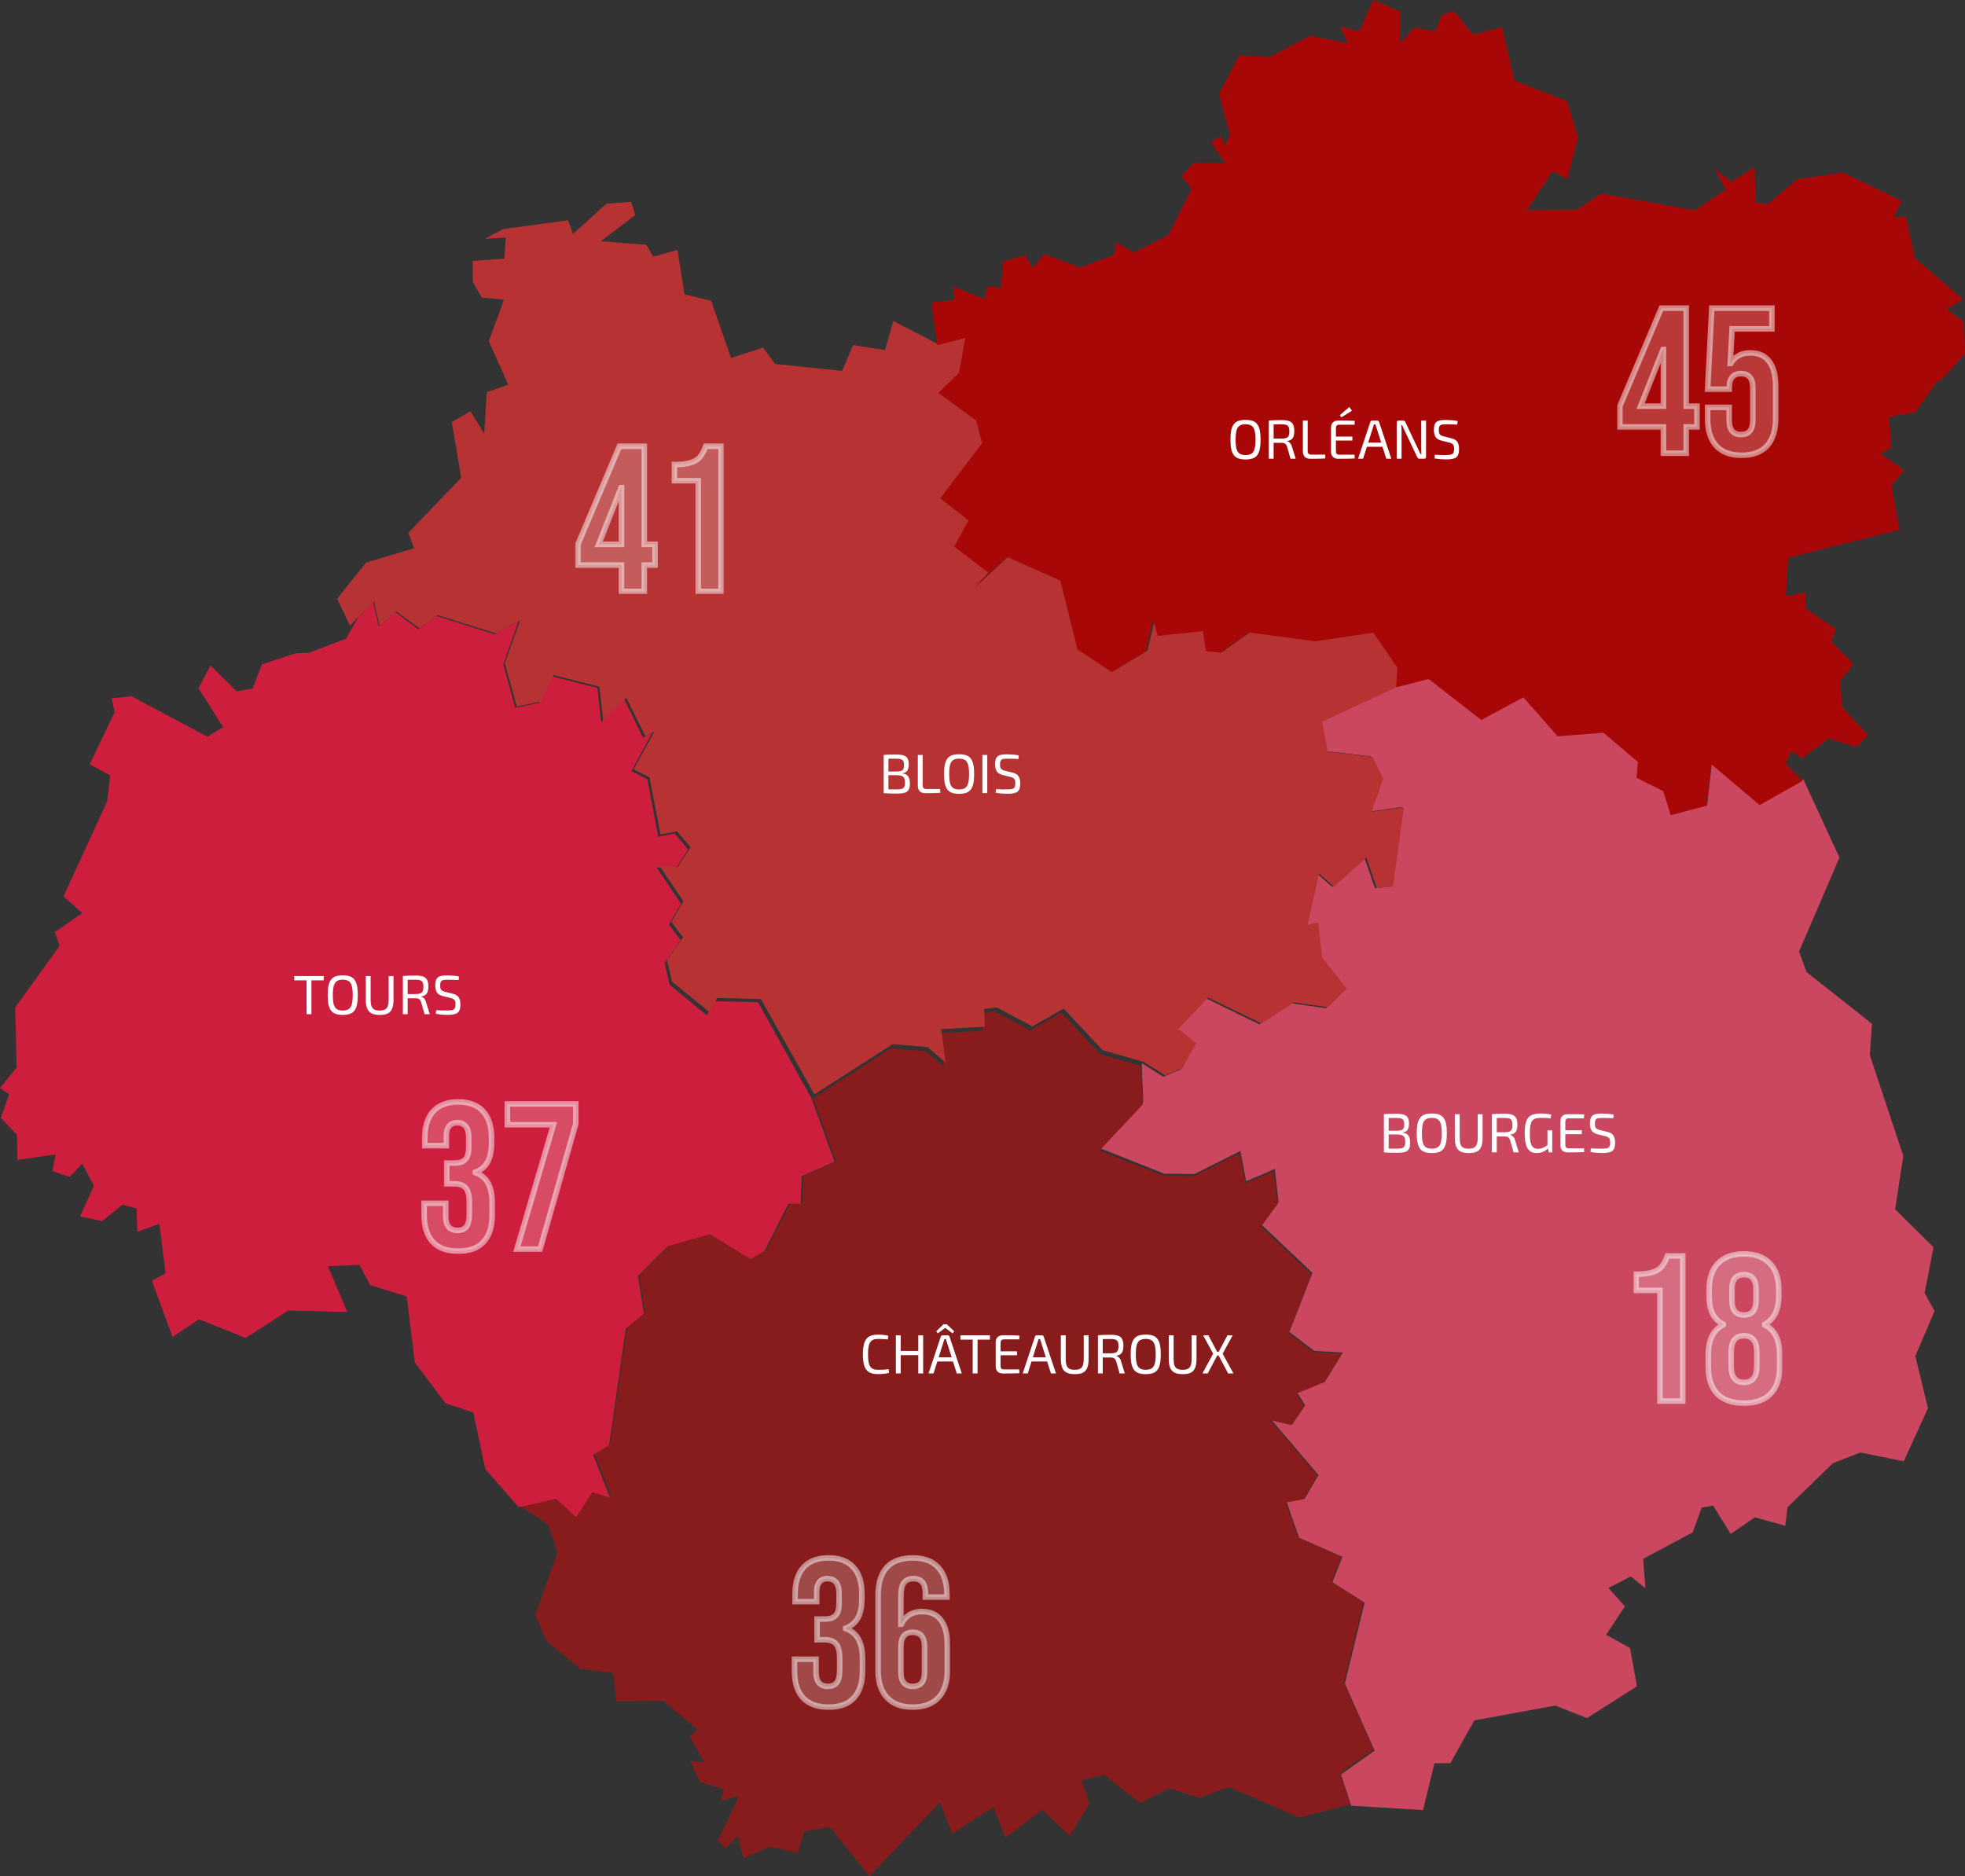 <svg width="711" height="679" viewBox="0 0 711 679" fill="none" xmlns="http://www.w3.org/2000/svg">
<rect x="0" y="0" width="711" height="679" fill="#333333" stroke="none"/>
<path d="M505.251 248.015L517.025 245L536.11 259.91L551.344 251.645L563.732 265.829L580.361 264.545L592.805 275.155L592.358 280.963L602.012 285.765L604.69 294.533L617.748 291.071L619.422 275.993L636.888 290.847L652.513 282.024L665.57 310.336L650.95 344.345L653.684 351.772L677.344 370.479L676.563 381.816L688.672 418.281L685.715 437.603L699.609 451.34L696.373 467.926L700 474.403L693.025 490.71L697.601 509.585L688.84 528.795L673.159 525.612L663.227 529.465L646.765 545.436L645.984 552.137L634.935 549.066L626.23 555.097L619.868 544.822L615.739 545.548L612.447 554.538L594.534 564.087L595.371 574.753L590.07 570.454L581.979 574.642L587.95 581.287L581.142 591.562L589.791 596.365L592.302 610.214L574.222 621.718L562.727 617.194L533.487 622.555L524.782 638.024L519.034 638.08L514.905 655L488.901 653.436L485.218 642.1L497.383 633.501L486.613 609.209L493.756 579.947L482.093 572.576L485.721 563.362L470.096 556.493L465.576 543.593L472.049 542.365L477.071 533.765L459.94 513.661L467.585 515.448L472.272 508.524L469.371 504L479.471 499.868L485.888 489.425L475.565 488.867L466.525 481.998L474.895 460.61L456.536 443.243L462.619 434.978L461.279 423.028L450.9 427.439L448.78 416.494L432.262 424.815L421.381 424.759L398 415.489L413.68 398.792L413.122 384.719L420.879 389.634L427.184 387.009L432.206 377.907L425.678 372.769L436.503 361.321L455.699 370.703L467.529 363.108L479.806 364.839L486.613 358.138L477.685 346.634L476.346 334.014L472.384 335.019L476.625 316.2L481.982 320.947L493.7 310.392L497.495 321.449L503.354 320.835L507.316 292.02L495.653 293.639L499.839 281.521L495.988 273.703L479.75 271.805L477.741 260.915L505.251 248.015Z" fill="#CB475F"/>
<path d="M294.173 397.483L322.401 379.326L334.928 380.381L341.498 385.989L339.883 373.885L355.584 372.996L355.417 366.611L359.927 366L372.788 372.885L384.09 366.444L398.12 381.492L412.93 385.712L413.487 399.704L397.842 416.307L421.17 425.524L432.026 425.579L448.506 417.306L450.622 428.189L460.978 423.802L462.314 435.685L456.245 443.903L474.563 461.171L466.211 482.438L475.231 489.268L485.531 489.823L479.128 500.206L469.051 504.315L471.946 508.813L467.269 515.698L459.642 513.921L476.734 533.911L471.723 542.462L465.265 543.683L469.775 556.51L485.364 563.339L481.745 572.501L493.381 579.831L486.254 608.926L497 633.08L484.863 641.631L488.537 652.903L470.109 657.734L444.776 646.684L433.919 650.626L423.063 647.128L412.484 652.459L399.512 642.186L391.328 644.296L394.223 652.57L387.041 664.286L377.019 654.902L363.824 665.008L359.425 653.902L344.504 663.508L340.106 652.125L314.551 679L300.354 661.121L290.944 662.731L288.717 670.56L278.362 668.284L269.064 672.448L266.892 664.341L262.55 668.839L259.71 666.063L267.505 649.793L260.824 651.626L261.937 647.406L253.363 644.852L249.689 637.245L254.922 637.744L249.633 628.471L252.361 625.806L240.001 615.478L223.076 615.645L221.851 605.372L210.103 603.929L197.855 593.934L193.679 584.495L201.696 561.674L198.411 551.846L188 544.738L201.529 541.684L208.878 548.292L214.669 539.352L221.127 541.24L215.003 525.915L220.793 522.361L226.862 480.439L233.431 475.053L231.26 461.449L242.172 450.788L257.428 446.457L272.07 455.452L277.192 452.509L285.878 435.518H290.332L290.666 425.635L302.636 420.415L294.173 397.483Z" fill="#881C1C"/>
<path d="M129.793 223.081L135.067 218L137.066 226.766L142.95 221.462L151.444 227.716L158.05 222.914L179.035 229.558L187.584 224.756L182.144 240.446L186.418 256.136L195.023 254.35L199.686 244.746L216.174 248.934L217.507 261.218L225.834 252.954L232.718 266.969L235.993 265.126L228.499 279.029L234.217 281.989L238.158 302.76L244.098 301.587L248.983 307.395L244.32 314.597L237.603 313.872L246.43 327.105L242.044 334.587L246.263 340.171L240.49 348.546L242.266 356.307L255.701 367.363L258.587 362.282L274.298 362.673L293.562 397.348L302 420.408L290.064 425.657L289.731 435.596H285.29L276.63 452.682L271.522 455.641L256.922 446.595L241.711 450.951L230.83 461.671L232.995 475.351L226.444 480.768L220.393 522.924L214.62 526.498L220.726 541.909L214.287 540.01L208.513 549L201.185 542.355L187.695 545.427L175.593 531.579L171.263 511.143L161.159 507.792L150.112 493.052L147.17 469.154L133.902 465.022L130.126 457.707L118.635 458.21L125.685 474.793L104.312 474.235L88.879 484.174L72.003 477.417L62.399 483.783L54.96 463.458L59.9 460.778L57.68 442.854L49.686 445.758L49.408 437.327L44.356 435.931L36.973 441.905L28.979 440.174L33.975 429.119L29.756 421.078L25.204 425.88L18.93 423.758L20.152 417.728L6.329 419.738L6.107 410.637L0.278 404.495L3.331 395.952L0 393.774L5.996 386.292L5.551 364.516L21.54 342.293L19.874 337.267L29.756 330.399L22.983 324.369L38.805 289.918L39.86 280.649L32.476 276.573L41.469 257.756L40.415 252.675L47.576 251.949L75.056 266.578L80.718 263.116L71.836 249.045L76.166 240.837L85.604 250.162L91.377 249.213L94.764 240.39L106.977 236.426L111.807 236.259L125.186 231.122L129.793 223.081Z" fill="#CD1E3E"/>
<path d="M182.063 82.879L205.564 79.715L207.294 84.655L219.463 73.721L228.394 73L229.845 77.828L217.342 87.319L233.865 88.595L236.321 92.868L245.14 90.427L247.652 106.521L257.309 108.852L264.51 129.553L276.121 125.779L280.475 131.717L304.701 134.215L308.664 124.891L320.219 126.667L323.234 116.178L339.701 124.669L349.86 122.06L347.571 134.714L340.091 141.929L353.823 151.974L355.944 160.077L340.817 180.056L351.032 188.048L345.841 197.483L358.121 206.917L352.93 212.412L365.043 201.257L384.301 209.803L390.497 234.666L402.89 242.825L415.226 235.443L417.905 223.9L419.58 229.783L435.991 228.062L436.996 235.277L442.355 235.887L452.626 228.562L476.629 231.725L497.673 228.617L506.437 241.326L505.935 248.375L478.415 261.195L480.425 272.017L496.668 273.904L500.52 281.674L496.333 293.717L508 292.107L504.037 320.744L498.175 321.355L494.38 310.366L482.657 320.855L477.299 316.138L473.056 334.841L477.019 333.842L478.359 346.385L487.29 357.817L480.48 364.477L468.2 362.757L456.366 370.304L437.164 360.981L426.334 372.358L432.865 377.464L427.841 386.51L421.534 389.118L413.775 384.234L398.926 380.016L384.86 364.976L373.528 371.414L360.633 364.532L356.112 365.143L356.279 371.525L340.538 372.413L342.157 384.512L335.57 378.907L323.01 377.852L294.709 396L275.339 361.536L259.542 361.147L256.64 366.197L243.131 355.209L241.345 347.494L247.15 339.17L242.908 333.62L247.317 326.183L238.442 313.03L245.196 313.752L249.885 306.592L244.973 300.82L239 301.986L235.037 281.341L229.287 278.399L236.823 264.58L233.53 266.411L226.608 252.481L218.235 260.695L216.895 248.486L200.316 244.323L195.627 253.869L186.975 255.645L182.677 240.05L188.148 224.455L179.551 229.228L158.451 222.623L151.808 227.396L143.268 221.18L137.351 226.453L135.341 217.74L130.038 222.79L126.633 226.453L122 216.63L132.383 203.643L149.855 198.371L147.733 192.821L166.88 172.897L163.475 152.696L170.229 148.866L175.197 156.913L176.146 141.929L183.905 139.209L176.872 123.448L182.342 108.463L174.304 107.686L171.122 102.081L171.066 94.422L182.51 93.59L183.012 85.987L175.476 86.375L182.063 82.879Z" fill="#B73333"/>
<path d="M448.453 19.944L459.325 20.667L474.1 12.889L487.704 15.778L484.972 9.722L491.83 11.333L496.848 0L506.716 4.222L506.605 15.778L511.622 10L519.261 11.222L521.826 5.333L526.063 3.944L532.976 12.556L543.458 9.833L547.974 29.167L566.987 36.611L570.945 49.722L567.154 64.722L561.746 61.889L552.602 75.944L570.611 75.833L579.364 70.055L613.207 76.111L624.469 68.555L620.343 61.167L626.476 65.778L634.84 60.5L635.341 73.278L639.579 73.889L650.395 64.833L666.787 62.444L688.196 72.722L685.074 78.667L689.646 78.333L692.88 93.389L710.22 108.333L704.365 111.889L710.331 116.278L711 127.944L703.473 136.444L700.741 138.333L692.991 149.167L683.513 150.833L684.349 162L680.391 164.167L688.921 170.167L684.405 175.722L687.249 191.722L647.05 201.833L646.158 215.667L653.239 214.5L653.35 220.222L664.278 227.667L662.605 232.222L670.578 240.222L665.727 246.556L666.675 256L675.93 266.056L671.805 270.278L661.657 267.278L651.956 274.389L648.221 271.833L646.046 276.333L652.291 282.556L636.68 291.333L619.228 276.556L617.556 291.556L604.509 295L601.833 286.278L592.188 281.5L592.634 275.722L580.2 265.167L563.586 266.444L551.208 252.333L535.987 260.556L516.919 245.722L505.155 248.722L505.657 241.667L496.903 228.944L475.884 232.056L451.91 228.889L441.651 236.222L436.298 235.611L435.295 228.389L418.903 230.111L417.23 224.222L414.554 235.778L402.232 243.167L389.855 235L383.666 210.111L364.431 201.556L352.332 212.722L357.518 207.222L345.252 197.778L350.437 188.333L340.234 180.333L355.343 160.333L353.225 152.222L339.509 142.167L346.98 134.944L349.266 122.278L339.119 124.889L337 109.444L345.419 108.5L344.806 103.611L356.124 108.222L357.239 103.667L362.089 104.167L363.037 94.611L371.066 92.333L373.575 97.055L377.812 92L390.803 96.833L403.013 92.222L404.072 87.667L410.261 91.444L422.75 85L431.169 68.333L427.545 63.611L432.117 58.833L443.379 59L438.083 51.556L441.762 49.111L443.212 52.778L445.052 48.611L441.038 34L448.453 19.944Z" fill="#A80707"/>
<mask id="path-6-outside-1_6805_8" maskUnits="userSpaceOnUse" x="286" y="562" width="58" height="57" fill="black">
<rect fill="white" x="286" y="562" width="58" height="57"/>
<path d="M299.775 617.75C295.725 617.75 292.65 616.625 290.55 614.375C288.5 612.125 287.475 608.9 287.475 604.7V600.425H295.275V605.075C295.275 608.525 296.7 610.25 299.55 610.25C300.95 610.25 302 609.825 302.7 608.975C303.45 608.075 303.825 606.525 303.825 604.325V600.05C303.825 597.65 303.4 595.95 302.55 594.95C301.7 593.9 300.325 593.375 298.425 593.375H295.65V585.875H298.65C300.3 585.875 301.525 585.45 302.325 584.6C303.175 583.75 303.6 582.325 303.6 580.325V576.5C303.6 574.7 303.225 573.375 302.475 572.525C301.725 571.675 300.725 571.25 299.475 571.25C296.825 571.25 295.5 572.875 295.5 576.125V579.575H287.7V576.8C287.7 572.6 288.725 569.375 290.775 567.125C292.875 564.875 295.875 563.75 299.775 563.75C303.725 563.75 306.725 564.875 308.775 567.125C310.825 569.325 311.85 572.525 311.85 576.725V578.6C311.85 581.45 311.375 583.75 310.425 585.5C309.475 587.2 308 588.425 306 589.175V589.325C308.15 590.125 309.7 591.425 310.65 593.225C311.6 595.025 312.075 597.325 312.075 600.125V604.775C312.075 608.975 311.025 612.2 308.925 614.45C306.875 616.65 303.825 617.75 299.775 617.75ZM330.254 617.75C326.204 617.75 323.104 616.6 320.954 614.3C318.804 612 317.729 608.75 317.729 604.55V577.4C317.729 568.3 321.929 563.75 330.329 563.75C334.329 563.75 337.379 564.9 339.479 567.2C341.579 569.45 342.629 572.7 342.629 576.95V577.925H334.829V576.425C334.829 572.975 333.404 571.25 330.554 571.25C329.004 571.25 327.854 571.725 327.104 572.675C326.354 573.625 325.979 575.3 325.979 577.7V587.75H326.129C327.579 584.7 330.079 583.175 333.629 583.175C336.629 583.175 338.904 584.2 340.454 586.25C342.004 588.3 342.779 591.275 342.779 595.175V604.55C342.779 608.75 341.704 612 339.554 614.3C337.404 616.6 334.304 617.75 330.254 617.75ZM330.254 610.25C333.104 610.25 334.529 608.55 334.529 605.15V595.85C334.529 592.4 333.104 590.675 330.254 590.675C327.404 590.675 325.979 592.4 325.979 595.85V605.15C325.979 608.55 327.404 610.25 330.254 610.25Z"/>
</mask>
<path d="M299.775 617.75C295.725 617.75 292.65 616.625 290.55 614.375C288.5 612.125 287.475 608.9 287.475 604.7V600.425H295.275V605.075C295.275 608.525 296.7 610.25 299.55 610.25C300.95 610.25 302 609.825 302.7 608.975C303.45 608.075 303.825 606.525 303.825 604.325V600.05C303.825 597.65 303.4 595.95 302.55 594.95C301.7 593.9 300.325 593.375 298.425 593.375H295.65V585.875H298.65C300.3 585.875 301.525 585.45 302.325 584.6C303.175 583.75 303.6 582.325 303.6 580.325V576.5C303.6 574.7 303.225 573.375 302.475 572.525C301.725 571.675 300.725 571.25 299.475 571.25C296.825 571.25 295.5 572.875 295.5 576.125V579.575H287.7V576.8C287.7 572.6 288.725 569.375 290.775 567.125C292.875 564.875 295.875 563.75 299.775 563.75C303.725 563.75 306.725 564.875 308.775 567.125C310.825 569.325 311.85 572.525 311.85 576.725V578.6C311.85 581.45 311.375 583.75 310.425 585.5C309.475 587.2 308 588.425 306 589.175V589.325C308.15 590.125 309.7 591.425 310.65 593.225C311.6 595.025 312.075 597.325 312.075 600.125V604.775C312.075 608.975 311.025 612.2 308.925 614.45C306.875 616.65 303.825 617.75 299.775 617.75ZM330.254 617.75C326.204 617.75 323.104 616.6 320.954 614.3C318.804 612 317.729 608.75 317.729 604.55V577.4C317.729 568.3 321.929 563.75 330.329 563.75C334.329 563.75 337.379 564.9 339.479 567.2C341.579 569.45 342.629 572.7 342.629 576.95V577.925H334.829V576.425C334.829 572.975 333.404 571.25 330.554 571.25C329.004 571.25 327.854 571.725 327.104 572.675C326.354 573.625 325.979 575.3 325.979 577.7V587.75H326.129C327.579 584.7 330.079 583.175 333.629 583.175C336.629 583.175 338.904 584.2 340.454 586.25C342.004 588.3 342.779 591.275 342.779 595.175V604.55C342.779 608.75 341.704 612 339.554 614.3C337.404 616.6 334.304 617.75 330.254 617.75ZM330.254 610.25C333.104 610.25 334.529 608.55 334.529 605.15V595.85C334.529 592.4 333.104 590.675 330.254 590.675C327.404 590.675 325.979 592.4 325.979 595.85V605.15C325.979 608.55 327.404 610.25 330.254 610.25Z" fill="white" fill-opacity="0.2"/>
<path d="M290.55 614.375L289.811 615.049L289.819 615.057L290.55 614.375ZM287.475 600.425V599.425H286.475V600.425H287.475ZM295.275 600.425H296.275V599.425H295.275V600.425ZM302.7 608.975L301.932 608.335L301.928 608.339L302.7 608.975ZM302.55 594.95L301.773 595.579L301.78 595.589L301.788 595.598L302.55 594.95ZM295.65 593.375H294.65V594.375H295.65V593.375ZM295.65 585.875V584.875H294.65V585.875H295.65ZM302.325 584.6L301.618 583.893L301.607 583.904L301.597 583.915L302.325 584.6ZM302.475 572.525L303.225 571.863L303.225 571.863L302.475 572.525ZM295.5 579.575V580.575H296.5V579.575H295.5ZM287.7 579.575H286.7V580.575H287.7V579.575ZM290.775 567.125L290.044 566.443L290.036 566.452L290.775 567.125ZM308.775 567.125L308.036 567.799L308.043 567.807L308.775 567.125ZM310.425 585.5L311.298 585.988L311.304 585.977L310.425 585.5ZM306 589.175L305.649 588.239L305 588.482V589.175H306ZM306 589.325H305V590.02L305.651 590.262L306 589.325ZM310.65 593.225L309.766 593.692L309.766 593.692L310.65 593.225ZM308.925 614.45L308.194 613.768L308.193 613.768L308.925 614.45ZM299.775 616.75C295.91 616.75 293.137 615.681 291.281 613.693L289.819 615.057C292.163 617.569 295.54 618.75 299.775 618.75V616.75ZM291.289 613.702C289.462 611.696 288.475 608.746 288.475 604.7H286.475C286.475 609.054 287.538 612.554 289.811 615.048L291.289 613.702ZM288.475 604.7V600.425H286.475V604.7H288.475ZM287.475 601.425H295.275V599.425H287.475V601.425ZM294.275 600.425V605.075H296.275V600.425H294.275ZM294.275 605.075C294.275 606.913 294.651 608.477 295.573 609.593C296.525 610.746 297.915 611.25 299.55 611.25V609.25C298.335 609.25 297.587 608.891 297.115 608.319C296.612 607.711 296.275 606.687 296.275 605.075H294.275ZM299.55 611.25C301.161 611.25 302.532 610.752 303.472 609.611L301.928 608.339C301.468 608.898 300.739 609.25 299.55 609.25V611.25ZM303.468 609.615C304.452 608.434 304.825 606.58 304.825 604.325H302.825C302.825 606.47 302.448 607.716 301.932 608.335L303.468 609.615ZM304.825 604.325V600.05H302.825V604.325H304.825ZM304.825 600.05C304.825 597.587 304.4 595.582 303.312 594.302L301.788 595.598C302.4 596.318 302.825 597.713 302.825 600.05H304.825ZM303.327 594.321C302.219 592.952 300.498 592.375 298.425 592.375V594.375C300.152 594.375 301.181 594.848 301.773 595.579L303.327 594.321ZM298.425 592.375H295.65V594.375H298.425V592.375ZM296.65 593.375V585.875H294.65V593.375H296.65ZM295.65 586.875H298.65V584.875H295.65V586.875ZM298.65 586.875C300.459 586.875 301.997 586.408 303.053 585.285L301.597 583.915C301.053 584.492 300.141 584.875 298.65 584.875V586.875ZM303.032 585.307C304.161 584.178 304.6 582.424 304.6 580.325H302.6C302.6 582.226 302.189 583.322 301.618 583.893L303.032 585.307ZM304.6 580.325V576.5H302.6V580.325H304.6ZM304.6 576.5C304.6 574.592 304.208 572.977 303.225 571.863L301.725 573.187C302.242 573.773 302.6 574.808 302.6 576.5H304.6ZM303.225 571.863C302.264 570.775 300.979 570.25 299.475 570.25V572.25C300.471 572.25 301.186 572.575 301.725 573.187L303.225 571.863ZM299.475 570.25C297.936 570.25 296.62 570.732 295.719 571.837C294.85 572.903 294.5 574.39 294.5 576.125H296.5C296.5 574.61 296.813 573.66 297.269 573.101C297.693 572.581 298.364 572.25 299.475 572.25V570.25ZM294.5 576.125V579.575H296.5V576.125H294.5ZM295.5 578.575H287.7V580.575H295.5V578.575ZM288.7 579.575V576.8H286.7V579.575H288.7ZM288.7 576.8C288.7 572.754 289.687 569.804 291.514 567.798L290.036 566.452C287.763 568.946 286.7 572.446 286.7 576.8H288.7ZM291.506 567.807C293.369 565.811 296.073 564.75 299.775 564.75V562.75C295.677 562.75 292.381 563.939 290.044 566.443L291.506 567.807ZM299.775 564.75C303.532 564.75 306.228 565.814 308.036 567.798L309.514 566.452C307.222 563.936 303.918 562.75 299.775 562.75V564.75ZM308.043 567.807C309.863 569.759 310.85 572.677 310.85 576.725H312.85C312.85 572.373 311.787 568.891 309.507 566.443L308.043 567.807ZM310.85 576.725V578.6H312.85V576.725H310.85ZM310.85 578.6C310.85 581.351 310.39 583.469 309.546 585.023L311.304 585.977C312.36 584.031 312.85 581.549 312.85 578.6H310.85ZM309.552 585.012C308.729 586.485 307.45 587.563 305.649 588.239L306.351 590.111C308.55 589.287 310.221 587.915 311.298 585.988L309.552 585.012ZM305 589.175V589.325H307V589.175H305ZM305.651 590.262C307.602 590.988 308.945 592.137 309.766 593.692L311.534 592.758C310.455 590.713 308.698 589.262 306.349 588.388L305.651 590.262ZM309.766 593.692C310.617 595.304 311.075 597.43 311.075 600.125H313.075C313.075 597.22 312.583 594.746 311.534 592.758L309.766 593.692ZM311.075 600.125V604.775H313.075V600.125H311.075ZM311.075 604.775C311.075 608.815 310.066 611.762 308.194 613.768L309.656 615.132C311.984 612.638 313.075 609.135 313.075 604.775H311.075ZM308.193 613.768C306.391 615.702 303.648 616.75 299.775 616.75V618.75C304.002 618.75 307.359 617.598 309.657 615.132L308.193 613.768ZM320.954 614.3L320.224 614.983L320.954 614.3ZM339.479 567.2L338.741 567.874L338.748 567.882L339.479 567.2ZM342.629 577.925V578.925H343.629V577.925H342.629ZM334.829 577.925H333.829V578.925H334.829V577.925ZM325.979 587.75H324.979V588.75H325.979V587.75ZM326.129 587.75V588.75H326.761L327.032 588.179L326.129 587.75ZM339.554 614.3L340.285 614.983L340.285 614.983L339.554 614.3ZM330.254 616.75C326.397 616.75 323.595 615.661 321.685 613.617L320.224 614.983C322.613 617.539 326.011 618.75 330.254 618.75V616.75ZM321.685 613.617C319.759 611.557 318.729 608.583 318.729 604.55H316.729C316.729 608.917 317.849 612.443 320.224 614.983L321.685 613.617ZM318.729 604.55V577.4H316.729V604.55H318.729ZM318.729 577.4C318.729 572.985 319.75 569.86 321.614 567.841C323.464 565.836 326.305 564.75 330.329 564.75V562.75C325.954 562.75 322.494 563.939 320.144 566.484C317.809 569.015 316.729 572.715 316.729 577.4H318.729ZM330.329 564.75C334.133 564.75 336.881 565.837 338.741 567.874L340.218 566.526C337.878 563.963 334.525 562.75 330.329 562.75V564.75ZM338.748 567.882C340.619 569.886 341.629 572.856 341.629 576.95H343.629C343.629 572.544 342.54 569.014 340.21 566.518L338.748 567.882ZM341.629 576.95V577.925H343.629V576.95H341.629ZM342.629 576.925H334.829V578.925H342.629V576.925ZM335.829 577.925V576.425H333.829V577.925H335.829ZM335.829 576.425C335.829 574.587 335.454 573.023 334.532 571.907C333.579 570.754 332.189 570.25 330.554 570.25V572.25C331.769 572.25 332.517 572.609 332.99 573.181C333.492 573.789 333.829 574.813 333.829 576.425H335.829ZM330.554 570.25C328.792 570.25 327.31 570.8 326.319 572.055L327.889 573.295C328.398 572.65 329.217 572.25 330.554 572.25V570.25ZM326.319 572.055C325.347 573.287 324.979 575.262 324.979 577.7H326.979C326.979 575.338 327.362 573.963 327.889 573.295L326.319 572.055ZM324.979 577.7V587.75H326.979V577.7H324.979ZM325.979 588.75H326.129V586.75H325.979V588.75ZM327.032 588.179C327.687 586.802 328.553 585.819 329.613 585.172C330.675 584.524 331.999 584.175 333.629 584.175V582.175C331.71 582.175 330.008 582.588 328.571 583.465C327.131 584.344 326.022 585.648 325.226 587.321L327.032 588.179ZM333.629 584.175C336.375 584.175 338.329 585.097 339.657 586.853L341.252 585.647C339.48 583.303 336.883 582.175 333.629 582.175V584.175ZM339.657 586.853C341.023 588.66 341.779 591.386 341.779 595.175H343.779C343.779 591.164 342.986 587.94 341.252 585.647L339.657 586.853ZM341.779 595.175V604.55H343.779V595.175H341.779ZM341.779 604.55C341.779 608.583 340.749 611.557 338.824 613.617L340.285 614.983C342.659 612.443 343.779 608.917 343.779 604.55H341.779ZM338.824 613.617C336.913 615.661 334.111 616.75 330.254 616.75V618.75C334.497 618.75 337.895 617.539 340.285 614.983L338.824 613.617ZM330.254 611.25C331.884 611.25 333.273 610.755 334.227 609.617C335.153 608.513 335.529 606.965 335.529 605.15H333.529C333.529 606.735 333.194 607.737 332.694 608.333C332.223 608.895 331.474 609.25 330.254 609.25V611.25ZM335.529 605.15V595.85H333.529V605.15H335.529ZM335.529 595.85C335.529 594.012 335.154 592.448 334.232 591.332C333.279 590.179 331.889 589.675 330.254 589.675V591.675C331.469 591.675 332.217 592.034 332.69 592.606C333.192 593.214 333.529 594.238 333.529 595.85H335.529ZM330.254 589.675C328.619 589.675 327.23 590.179 326.277 591.332C325.355 592.448 324.979 594.012 324.979 595.85H326.979C326.979 594.238 327.316 593.214 327.819 592.606C328.292 592.034 329.039 591.675 330.254 591.675V589.675ZM324.979 595.85V605.15H326.979V595.85H324.979ZM324.979 605.15C324.979 606.965 325.356 608.513 326.282 609.617C327.236 610.755 328.624 611.25 330.254 611.25V609.25C329.034 609.25 328.285 608.895 327.814 608.333C327.315 607.737 326.979 606.735 326.979 605.15H324.979Z" fill="white" fill-opacity="0.5" mask="url(#path-6-outside-1_6805_8)"/>
<mask id="path-8-outside-2_6805_8" maskUnits="userSpaceOnUse" x="591" y="452" width="54" height="57" fill="black">
<rect fill="white" x="591" y="452" width="54" height="57"/>
<path d="M600.625 466.95H592V461.1C594.35 461.1 596.225 460.9 597.625 460.5C599.075 460.1 600.225 459.45 601.075 458.55C601.925 457.6 602.675 456.25 603.325 454.5H608.875V507H600.625V466.95ZM631.029 507.75C626.879 507.75 623.679 506.65 621.429 504.45C619.229 502.2 618.129 498.975 618.129 494.775V490.125C618.129 487.525 618.554 485.35 619.404 483.6C620.254 481.8 621.629 480.4 623.529 479.4V479.25C621.779 478.3 620.479 477 619.629 475.35C618.829 473.65 618.429 471.5 618.429 468.9V466.725C618.429 462.525 619.504 459.325 621.654 457.125C623.854 454.875 626.979 453.75 631.029 453.75C635.079 453.75 638.179 454.875 640.329 457.125C642.529 459.325 643.629 462.525 643.629 466.725V468.9C643.629 473.9 641.929 477.35 638.529 479.25V479.4C640.429 480.4 641.804 481.8 642.654 483.6C643.504 485.35 643.929 487.525 643.929 490.125V494.775C643.929 498.975 642.804 502.2 640.554 504.45C638.354 506.65 635.179 507.75 631.029 507.75ZM631.029 475.875C633.929 475.875 635.379 474.125 635.379 470.625V466.5C635.379 463 633.929 461.25 631.029 461.25C628.129 461.25 626.679 463 626.679 466.5V470.625C626.679 474.125 628.129 475.875 631.029 475.875ZM631.029 500.25C634.129 500.25 635.679 498.275 635.679 494.325V489.3C635.679 485.35 634.129 483.375 631.029 483.375C627.929 483.375 626.379 485.35 626.379 489.3V494.325C626.379 498.275 627.929 500.25 631.029 500.25Z"/>
</mask>
<path d="M600.625 466.95H592V461.1C594.35 461.1 596.225 460.9 597.625 460.5C599.075 460.1 600.225 459.45 601.075 458.55C601.925 457.6 602.675 456.25 603.325 454.5H608.875V507H600.625V466.95ZM631.029 507.75C626.879 507.75 623.679 506.65 621.429 504.45C619.229 502.2 618.129 498.975 618.129 494.775V490.125C618.129 487.525 618.554 485.35 619.404 483.6C620.254 481.8 621.629 480.4 623.529 479.4V479.25C621.779 478.3 620.479 477 619.629 475.35C618.829 473.65 618.429 471.5 618.429 468.9V466.725C618.429 462.525 619.504 459.325 621.654 457.125C623.854 454.875 626.979 453.75 631.029 453.75C635.079 453.75 638.179 454.875 640.329 457.125C642.529 459.325 643.629 462.525 643.629 466.725V468.9C643.629 473.9 641.929 477.35 638.529 479.25V479.4C640.429 480.4 641.804 481.8 642.654 483.6C643.504 485.35 643.929 487.525 643.929 490.125V494.775C643.929 498.975 642.804 502.2 640.554 504.45C638.354 506.65 635.179 507.75 631.029 507.75ZM631.029 475.875C633.929 475.875 635.379 474.125 635.379 470.625V466.5C635.379 463 633.929 461.25 631.029 461.25C628.129 461.25 626.679 463 626.679 466.5V470.625C626.679 474.125 628.129 475.875 631.029 475.875ZM631.029 500.25C634.129 500.25 635.679 498.275 635.679 494.325V489.3C635.679 485.35 634.129 483.375 631.029 483.375C627.929 483.375 626.379 485.35 626.379 489.3V494.325C626.379 498.275 627.929 500.25 631.029 500.25Z" fill="white" fill-opacity="0.2"/>
<path d="M600.625 466.95H601.625V465.95H600.625V466.95ZM592 466.95H591V467.95H592V466.95ZM592 461.1V460.1H591V461.1H592ZM597.625 460.5L597.359 459.536L597.35 459.538L597.625 460.5ZM601.075 458.55L601.802 459.237L601.811 459.227L601.82 459.217L601.075 458.55ZM603.325 454.5V453.5H602.63L602.388 454.152L603.325 454.5ZM608.875 454.5H609.875V453.5H608.875V454.5ZM608.875 507V508H609.875V507H608.875ZM600.625 507H599.625V508H600.625V507ZM600.625 465.95H592V467.95H600.625V465.95ZM593 466.95V461.1H591V466.95H593ZM592 462.1C594.393 462.1 596.373 461.898 597.9 461.462L597.35 459.538C596.077 459.902 594.307 460.1 592 460.1V462.1ZM597.891 461.464C599.479 461.026 600.802 460.295 601.802 459.237L600.348 457.863C599.648 458.605 598.671 459.174 597.359 459.536L597.891 461.464ZM601.82 459.217C602.783 458.141 603.587 456.666 604.262 454.848L602.388 454.152C601.763 455.834 601.067 457.059 600.33 457.883L601.82 459.217ZM603.325 455.5H608.875V453.5H603.325V455.5ZM607.875 454.5V507H609.875V454.5H607.875ZM608.875 506H600.625V508H608.875V506ZM601.625 507V466.95H599.625V507H601.625ZM621.429 504.45L620.714 505.149L620.722 505.157L620.73 505.165L621.429 504.45ZM619.404 483.6L620.304 484.037L620.309 484.027L619.404 483.6ZM623.529 479.4L623.995 480.285L624.529 480.004V479.4H623.529ZM623.529 479.25H624.529V478.655L624.006 478.371L623.529 479.25ZM619.629 475.35L618.724 475.776L618.732 475.792L618.74 475.808L619.629 475.35ZM621.654 457.125L620.939 456.426L620.939 456.426L621.654 457.125ZM640.329 457.125L639.606 457.816L639.614 457.824L639.622 457.832L640.329 457.125ZM638.529 479.25L638.041 478.377L637.529 478.663V479.25H638.529ZM638.529 479.4H637.529V480.004L638.064 480.285L638.529 479.4ZM642.654 483.6L641.75 484.027L641.755 484.037L642.654 483.6ZM640.554 504.45L641.261 505.157L641.261 505.157L640.554 504.45ZM631.029 506.75C627.055 506.75 624.138 505.7 622.128 503.735L620.73 505.165C623.221 507.6 626.704 508.75 631.029 508.75V506.75ZM622.144 503.751C620.182 501.743 619.129 498.804 619.129 494.775H617.129C617.129 499.146 618.277 502.657 620.714 505.149L622.144 503.751ZM619.129 494.775V490.125H617.129V494.775H619.129ZM619.129 490.125C619.129 487.628 619.538 485.613 620.304 484.037L618.505 483.163C617.57 485.087 617.129 487.422 617.129 490.125H619.129ZM620.309 484.027C621.058 482.439 622.271 481.192 623.995 480.285L623.064 478.515C620.988 479.608 619.45 481.161 618.5 483.173L620.309 484.027ZM624.529 479.4V479.25H622.529V479.4H624.529ZM624.006 478.371C622.419 477.51 621.27 476.35 620.518 474.892L618.74 475.808C619.689 477.65 621.139 479.09 623.052 480.129L624.006 478.371ZM620.534 474.924C619.816 473.398 619.429 471.406 619.429 468.9H617.429C617.429 471.594 617.843 473.902 618.724 475.776L620.534 474.924ZM619.429 468.9V466.725H617.429V468.9H619.429ZM619.429 466.725C619.429 462.689 620.46 459.777 622.369 457.824L620.939 456.426C618.548 458.873 617.429 462.361 617.429 466.725H619.429ZM622.369 457.824C624.331 455.818 627.167 454.75 631.029 454.75V452.75C626.791 452.75 623.377 453.932 620.939 456.426L622.369 457.824ZM631.029 454.75C634.893 454.75 637.697 455.818 639.606 457.816L641.052 456.434C638.661 453.932 635.266 452.75 631.029 452.75V454.75ZM639.622 457.832C641.577 459.786 642.629 462.695 642.629 466.725H644.629C644.629 462.355 643.482 458.864 641.036 456.418L639.622 457.832ZM642.629 466.725V468.9H644.629V466.725H642.629ZM642.629 468.9C642.629 473.657 641.033 476.705 638.041 478.377L639.017 480.123C642.825 477.995 644.629 474.143 644.629 468.9H642.629ZM637.529 479.25V479.4H639.529V479.25H637.529ZM638.064 480.285C639.788 481.192 641 482.439 641.75 484.027L643.559 483.173C642.608 481.161 641.071 479.608 638.995 478.515L638.064 480.285ZM641.755 484.037C642.52 485.613 642.929 487.628 642.929 490.125H644.929C644.929 487.422 644.488 485.087 643.554 483.163L641.755 484.037ZM642.929 490.125V494.775H644.929V490.125H642.929ZM642.929 494.775C642.929 498.798 641.855 501.735 639.847 503.743L641.261 505.157C643.753 502.665 644.929 499.152 644.929 494.775H642.929ZM639.847 503.743C637.891 505.699 635.006 506.75 631.029 506.75V508.75C635.353 508.75 638.818 507.601 641.261 505.157L639.847 503.743ZM631.029 476.875C632.688 476.875 634.097 476.365 635.062 475.201C635.997 474.072 636.379 472.488 636.379 470.625H634.379C634.379 472.262 634.036 473.303 633.522 473.924C633.037 474.51 632.27 474.875 631.029 474.875V476.875ZM636.379 470.625V466.5H634.379V470.625H636.379ZM636.379 466.5C636.379 464.637 635.997 463.053 635.062 461.924C634.097 460.76 632.688 460.25 631.029 460.25V462.25C632.27 462.25 633.037 462.615 633.522 463.201C634.036 463.822 634.379 464.863 634.379 466.5H636.379ZM631.029 460.25C629.37 460.25 627.962 460.76 626.997 461.924C626.061 463.053 625.679 464.637 625.679 466.5H627.679C627.679 464.863 628.022 463.822 628.537 463.201C629.022 462.615 629.788 462.25 631.029 462.25V460.25ZM625.679 466.5V470.625H627.679V466.5H625.679ZM625.679 470.625C625.679 472.488 626.061 474.072 626.997 475.201C627.962 476.365 629.37 476.875 631.029 476.875V474.875C629.788 474.875 629.022 474.51 628.537 473.924C628.022 473.303 627.679 472.262 627.679 470.625H625.679ZM631.029 501.25C632.807 501.25 634.295 500.672 635.303 499.386C636.276 498.147 636.679 496.404 636.679 494.325H634.679C634.679 496.196 634.308 497.416 633.73 498.151C633.189 498.841 632.352 499.25 631.029 499.25V501.25ZM636.679 494.325V489.3H634.679V494.325H636.679ZM636.679 489.3C636.679 487.221 636.276 485.478 635.303 484.239C634.295 482.953 632.807 482.375 631.029 482.375V484.375C632.352 484.375 633.189 484.784 633.73 485.474C634.308 486.209 634.679 487.429 634.679 489.3H636.679ZM631.029 482.375C629.252 482.375 627.764 482.953 626.755 484.239C625.783 485.478 625.379 487.221 625.379 489.3H627.379C627.379 487.429 627.751 486.209 628.328 485.474C628.87 484.784 629.707 484.375 631.029 484.375V482.375ZM625.379 489.3V494.325H627.379V489.3H625.379ZM625.379 494.325C625.379 496.404 625.783 498.147 626.755 499.386C627.764 500.672 629.252 501.25 631.029 501.25V499.25C629.707 499.25 628.87 498.841 628.328 498.151C627.751 497.416 627.379 496.196 627.379 494.325H625.379Z" fill="white" fill-opacity="0.5" mask="url(#path-8-outside-2_6805_8)"/>
<mask id="path-10-outside-3_6805_8" maskUnits="userSpaceOnUse" x="585" y="110" width="59" height="56" fill="black">
<rect fill="white" x="585" y="110" width="59" height="56"/>
<path d="M601.875 154.475H586.125V146.975L601.125 111.5H610.125V146.975H614.025V154.475H610.125V164H601.875V154.475ZM601.875 146.975V126.5H601.725L593.625 146.975H601.875ZM630.179 164.75C626.179 164.75 623.129 163.625 621.029 161.375C618.929 159.075 617.879 155.8 617.879 151.55V147.425H625.679V152.15C625.679 155.55 627.104 157.25 629.954 157.25C632.804 157.25 634.229 155.55 634.229 152.15V140.375C634.229 136.925 632.804 135.2 629.954 135.2C627.104 135.2 625.679 136.925 625.679 140.375V140.825H617.879L619.379 111.5H641.129V119H626.729L626.054 131.525H626.204C627.754 128.975 630.129 127.7 633.329 127.7C636.329 127.7 638.604 128.725 640.154 130.775C641.704 132.825 642.479 135.8 642.479 139.7V151.55C642.479 155.8 641.429 159.075 639.329 161.375C637.229 163.625 634.179 164.75 630.179 164.75Z"/>
</mask>
<path d="M601.875 154.475H586.125V146.975L601.125 111.5H610.125V146.975H614.025V154.475H610.125V164H601.875V154.475ZM601.875 146.975V126.5H601.725L593.625 146.975H601.875ZM630.179 164.75C626.179 164.75 623.129 163.625 621.029 161.375C618.929 159.075 617.879 155.8 617.879 151.55V147.425H625.679V152.15C625.679 155.55 627.104 157.25 629.954 157.25C632.804 157.25 634.229 155.55 634.229 152.15V140.375C634.229 136.925 632.804 135.2 629.954 135.2C627.104 135.2 625.679 136.925 625.679 140.375V140.825H617.879L619.379 111.5H641.129V119H626.729L626.054 131.525H626.204C627.754 128.975 630.129 127.7 633.329 127.7C636.329 127.7 638.604 128.725 640.154 130.775C641.704 132.825 642.479 135.8 642.479 139.7V151.55C642.479 155.8 641.429 159.075 639.329 161.375C637.229 163.625 634.179 164.75 630.179 164.75Z" fill="white" fill-opacity="0.2"/>
<path d="M601.875 154.475H602.875V153.475H601.875V154.475ZM586.125 154.475H585.125V155.475H586.125V154.475ZM586.125 146.975L585.204 146.586L585.125 146.772V146.975H586.125ZM601.125 111.5V110.5H600.462L600.204 111.111L601.125 111.5ZM610.125 111.5H611.125V110.5H610.125V111.5ZM610.125 146.975H609.125V147.975H610.125V146.975ZM614.025 146.975H615.025V145.975H614.025V146.975ZM614.025 154.475V155.475H615.025V154.475H614.025ZM610.125 154.475V153.475H609.125V154.475H610.125ZM610.125 164V165H611.125V164H610.125ZM601.875 164H600.875V165H601.875V164ZM601.875 146.975V147.975H602.875V146.975H601.875ZM601.875 126.5H602.875V125.5H601.875V126.5ZM601.725 126.5V125.5H601.045L600.795 126.132L601.725 126.5ZM593.625 146.975L592.695 146.607L592.154 147.975H593.625V146.975ZM601.875 153.475H586.125V155.475H601.875V153.475ZM587.125 154.475V146.975H585.125V154.475H587.125ZM587.046 147.364L602.046 111.889L600.204 111.111L585.204 146.586L587.046 147.364ZM601.125 112.5H610.125V110.5H601.125V112.5ZM609.125 111.5V146.975H611.125V111.5H609.125ZM610.125 147.975H614.025V145.975H610.125V147.975ZM613.025 146.975V154.475H615.025V146.975H613.025ZM614.025 153.475H610.125V155.475H614.025V153.475ZM609.125 154.475V164H611.125V154.475H609.125ZM610.125 163H601.875V165H610.125V163ZM602.875 164V154.475H600.875V164H602.875ZM602.875 146.975V126.5H600.875V146.975H602.875ZM601.875 125.5H601.725V127.5H601.875V125.5ZM600.795 126.132L592.695 146.607L594.555 147.343L602.655 126.868L600.795 126.132ZM593.625 147.975H601.875V145.975H593.625V147.975ZM621.029 161.375L620.291 162.049L620.298 162.057L621.029 161.375ZM617.879 147.425V146.425H616.879V147.425H617.879ZM625.679 147.425H626.679V146.425H625.679V147.425ZM625.679 140.825V141.825H626.679V140.825H625.679ZM617.879 140.825L616.881 140.774L616.827 141.825H617.879V140.825ZM619.379 111.5V110.5H618.429L618.381 111.449L619.379 111.5ZM641.129 111.5H642.129V110.5H641.129V111.5ZM641.129 119V120H642.129V119H641.129ZM626.729 119V118H625.782L625.731 118.946L626.729 119ZM626.054 131.525L625.056 131.471L624.999 132.525H626.054V131.525ZM626.204 131.525V132.525H626.767L627.059 132.044L626.204 131.525ZM640.154 130.775L639.357 131.378L639.357 131.378L640.154 130.775ZM639.329 161.375L640.06 162.057L640.068 162.049L639.329 161.375ZM630.179 163.75C626.369 163.75 623.619 162.684 621.76 160.693L620.298 162.057C622.64 164.566 625.99 165.75 630.179 165.75V163.75ZM621.768 160.701C619.889 158.643 618.879 155.642 618.879 151.55H616.879C616.879 155.958 617.969 159.507 620.291 162.049L621.768 160.701ZM618.879 151.55V147.425H616.879V151.55H618.879ZM617.879 148.425H625.679V146.425H617.879V148.425ZM624.679 147.425V152.15H626.679V147.425H624.679ZM624.679 152.15C624.679 153.965 625.056 155.513 625.982 156.617C626.936 157.755 628.324 158.25 629.954 158.25V156.25C628.734 156.25 627.985 155.895 627.514 155.333C627.015 154.737 626.679 153.735 626.679 152.15H624.679ZM629.954 158.25C631.584 158.25 632.973 157.755 633.927 156.617C634.853 155.513 635.229 153.965 635.229 152.15H633.229C633.229 153.735 632.894 154.737 632.394 155.333C631.923 155.895 631.174 156.25 629.954 156.25V158.25ZM635.229 152.15V140.375H633.229V152.15H635.229ZM635.229 140.375C635.229 138.537 634.854 136.973 633.932 135.857C632.979 134.704 631.589 134.2 629.954 134.2V136.2C631.169 136.2 631.917 136.559 632.39 137.131C632.892 137.739 633.229 138.763 633.229 140.375H635.229ZM629.954 134.2C628.319 134.2 626.93 134.704 625.977 135.857C625.055 136.973 624.679 138.537 624.679 140.375H626.679C626.679 138.763 627.016 137.739 627.519 137.131C627.992 136.559 628.739 136.2 629.954 136.2V134.2ZM624.679 140.375V140.825H626.679V140.375H624.679ZM625.679 139.825H617.879V141.825H625.679V139.825ZM618.878 140.876L620.378 111.551L618.381 111.449L616.881 140.774L618.878 140.876ZM619.379 112.5H641.129V110.5H619.379V112.5ZM640.129 111.5V119H642.129V111.5H640.129ZM641.129 118H626.729V120H641.129V118ZM625.731 118.946L625.056 131.471L627.053 131.579L627.728 119.054L625.731 118.946ZM626.054 132.525H626.204V130.525H626.054V132.525ZM627.059 132.044C628.412 129.818 630.448 128.7 633.329 128.7V126.7C629.811 126.7 627.096 128.132 625.35 131.006L627.059 132.044ZM633.329 128.7C636.075 128.7 638.029 129.622 639.357 131.378L640.952 130.172C639.18 127.828 636.583 126.7 633.329 126.7V128.7ZM639.357 131.378C640.723 133.185 641.479 135.911 641.479 139.7H643.479C643.479 135.689 642.686 132.465 640.952 130.172L639.357 131.378ZM641.479 139.7V151.55H643.479V139.7H641.479ZM641.479 151.55C641.479 155.642 640.469 158.643 638.591 160.701L640.068 162.049C642.389 159.507 643.479 155.958 643.479 151.55H641.479ZM638.598 160.693C636.74 162.684 633.99 163.75 630.179 163.75V165.75C634.369 165.75 637.719 164.566 640.06 162.057L638.598 160.693Z" fill="white" fill-opacity="0.5" mask="url(#path-10-outside-3_6805_8)"/>
<mask id="path-12-outside-4_6805_8" maskUnits="userSpaceOnUse" x="152" y="397" width="58" height="57" fill="black">
<rect fill="white" x="152" y="397" width="58" height="57"/>
<path d="M165.775 452.75C161.725 452.75 158.65 451.625 156.55 449.375C154.5 447.125 153.475 443.9 153.475 439.7V435.425H161.275V440.075C161.275 443.525 162.7 445.25 165.55 445.25C166.95 445.25 168 444.825 168.7 443.975C169.45 443.075 169.825 441.525 169.825 439.325V435.05C169.825 432.65 169.4 430.95 168.55 429.95C167.7 428.9 166.325 428.375 164.425 428.375H161.65V420.875H164.65C166.3 420.875 167.525 420.45 168.325 419.6C169.175 418.75 169.6 417.325 169.6 415.325V411.5C169.6 409.7 169.225 408.375 168.475 407.525C167.725 406.675 166.725 406.25 165.475 406.25C162.825 406.25 161.5 407.875 161.5 411.125V414.575H153.7V411.8C153.7 407.6 154.725 404.375 156.775 402.125C158.875 399.875 161.875 398.75 165.775 398.75C169.725 398.75 172.725 399.875 174.775 402.125C176.825 404.325 177.85 407.525 177.85 411.725V413.6C177.85 416.45 177.375 418.75 176.425 420.5C175.475 422.2 174 423.425 172 424.175V424.325C174.15 425.125 175.7 426.425 176.65 428.225C177.6 430.025 178.075 432.325 178.075 435.125V439.775C178.075 443.975 177.025 447.2 174.925 449.45C172.875 451.65 169.825 452.75 165.775 452.75ZM200.229 407H183.579V399.5H208.329V406.7L195.429 452H187.029L200.229 407Z"/>
</mask>
<path d="M165.775 452.75C161.725 452.75 158.65 451.625 156.55 449.375C154.5 447.125 153.475 443.9 153.475 439.7V435.425H161.275V440.075C161.275 443.525 162.7 445.25 165.55 445.25C166.95 445.25 168 444.825 168.7 443.975C169.45 443.075 169.825 441.525 169.825 439.325V435.05C169.825 432.65 169.4 430.95 168.55 429.95C167.7 428.9 166.325 428.375 164.425 428.375H161.65V420.875H164.65C166.3 420.875 167.525 420.45 168.325 419.6C169.175 418.75 169.6 417.325 169.6 415.325V411.5C169.6 409.7 169.225 408.375 168.475 407.525C167.725 406.675 166.725 406.25 165.475 406.25C162.825 406.25 161.5 407.875 161.5 411.125V414.575H153.7V411.8C153.7 407.6 154.725 404.375 156.775 402.125C158.875 399.875 161.875 398.75 165.775 398.75C169.725 398.75 172.725 399.875 174.775 402.125C176.825 404.325 177.85 407.525 177.85 411.725V413.6C177.85 416.45 177.375 418.75 176.425 420.5C175.475 422.2 174 423.425 172 424.175V424.325C174.15 425.125 175.7 426.425 176.65 428.225C177.6 430.025 178.075 432.325 178.075 435.125V439.775C178.075 443.975 177.025 447.2 174.925 449.45C172.875 451.65 169.825 452.75 165.775 452.75ZM200.229 407H183.579V399.5H208.329V406.7L195.429 452H187.029L200.229 407Z" fill="white" fill-opacity="0.2"/>
<path d="M156.55 449.375L155.811 450.049L155.819 450.057L156.55 449.375ZM153.475 435.425V434.425H152.475V435.425H153.475ZM161.275 435.425H162.275V434.425H161.275V435.425ZM168.7 443.975L167.932 443.335L167.928 443.339L168.7 443.975ZM168.55 429.95L167.773 430.579L167.78 430.589L167.788 430.598L168.55 429.95ZM161.65 428.375H160.65V429.375H161.65V428.375ZM161.65 420.875V419.875H160.65V420.875H161.65ZM168.325 419.6L167.618 418.893L167.607 418.904L167.597 418.915L168.325 419.6ZM168.475 407.525L169.225 406.863L169.225 406.863L168.475 407.525ZM161.5 414.575V415.575H162.5V414.575H161.5ZM153.7 414.575H152.7V415.575H153.7V414.575ZM156.775 402.125L156.044 401.443L156.036 401.452L156.775 402.125ZM174.775 402.125L174.036 402.799L174.043 402.807L174.775 402.125ZM176.425 420.5L177.298 420.988L177.304 420.977L176.425 420.5ZM172 424.175L171.649 423.239L171 423.482V424.175H172ZM172 424.325H171V425.02L171.651 425.262L172 424.325ZM176.65 428.225L175.766 428.692L175.766 428.692L176.65 428.225ZM174.925 449.45L174.194 448.768L174.193 448.768L174.925 449.45ZM165.775 451.75C161.91 451.75 159.137 450.681 157.281 448.693L155.819 450.057C158.163 452.569 161.54 453.75 165.775 453.75V451.75ZM157.289 448.702C155.462 446.696 154.475 443.746 154.475 439.7H152.475C152.475 444.054 153.538 447.554 155.811 450.048L157.289 448.702ZM154.475 439.7V435.425H152.475V439.7H154.475ZM153.475 436.425H161.275V434.425H153.475V436.425ZM160.275 435.425V440.075H162.275V435.425H160.275ZM160.275 440.075C160.275 441.913 160.651 443.477 161.573 444.593C162.525 445.746 163.915 446.25 165.55 446.25V444.25C164.335 444.25 163.587 443.891 163.115 443.319C162.612 442.711 162.275 441.687 162.275 440.075H160.275ZM165.55 446.25C167.161 446.25 168.532 445.752 169.472 444.611L167.928 443.339C167.468 443.898 166.739 444.25 165.55 444.25V446.25ZM169.468 444.615C170.452 443.434 170.825 441.58 170.825 439.325H168.825C168.825 441.47 168.448 442.716 167.932 443.335L169.468 444.615ZM170.825 439.325V435.05H168.825V439.325H170.825ZM170.825 435.05C170.825 432.587 170.4 430.582 169.312 429.302L167.788 430.598C168.4 431.318 168.825 432.713 168.825 435.05H170.825ZM169.327 429.321C168.219 427.952 166.498 427.375 164.425 427.375V429.375C166.152 429.375 167.181 429.848 167.773 430.579L169.327 429.321ZM164.425 427.375H161.65V429.375H164.425V427.375ZM162.65 428.375V420.875H160.65V428.375H162.65ZM161.65 421.875H164.65V419.875H161.65V421.875ZM164.65 421.875C166.459 421.875 167.997 421.408 169.053 420.285L167.597 418.915C167.053 419.492 166.141 419.875 164.65 419.875V421.875ZM169.032 420.307C170.161 419.178 170.6 417.424 170.6 415.325H168.6C168.6 417.226 168.189 418.322 167.618 418.893L169.032 420.307ZM170.6 415.325V411.5H168.6V415.325H170.6ZM170.6 411.5C170.6 409.592 170.208 407.977 169.225 406.863L167.725 408.187C168.242 408.773 168.6 409.808 168.6 411.5H170.6ZM169.225 406.863C168.264 405.775 166.979 405.25 165.475 405.25V407.25C166.471 407.25 167.186 407.575 167.725 408.187L169.225 406.863ZM165.475 405.25C163.936 405.25 162.62 405.732 161.719 406.837C160.85 407.903 160.5 409.39 160.5 411.125H162.5C162.5 409.61 162.813 408.66 163.269 408.101C163.693 407.581 164.364 407.25 165.475 407.25V405.25ZM160.5 411.125V414.575H162.5V411.125H160.5ZM161.5 413.575H153.7V415.575H161.5V413.575ZM154.7 414.575V411.8H152.7V414.575H154.7ZM154.7 411.8C154.7 407.754 155.687 404.804 157.514 402.798L156.036 401.452C153.763 403.946 152.7 407.446 152.7 411.8H154.7ZM157.506 402.807C159.369 400.811 162.073 399.75 165.775 399.75V397.75C161.677 397.75 158.381 398.939 156.044 401.443L157.506 402.807ZM165.775 399.75C169.532 399.75 172.228 400.814 174.036 402.798L175.514 401.452C173.222 398.936 169.918 397.75 165.775 397.75V399.75ZM174.043 402.807C175.863 404.759 176.85 407.677 176.85 411.725H178.85C178.85 407.373 177.787 403.891 175.507 401.443L174.043 402.807ZM176.85 411.725V413.6H178.85V411.725H176.85ZM176.85 413.6C176.85 416.351 176.39 418.469 175.546 420.023L177.304 420.977C178.36 419.031 178.85 416.549 178.85 413.6H176.85ZM175.552 420.012C174.729 421.485 173.45 422.563 171.649 423.239L172.351 425.111C174.55 424.287 176.221 422.915 177.298 420.988L175.552 420.012ZM171 424.175V424.325H173V424.175H171ZM171.651 425.262C173.602 425.988 174.945 427.137 175.766 428.692L177.534 427.758C176.455 425.713 174.698 424.262 172.349 423.388L171.651 425.262ZM175.766 428.692C176.617 430.304 177.075 432.43 177.075 435.125H179.075C179.075 432.22 178.583 429.746 177.534 427.758L175.766 428.692ZM177.075 435.125V439.775H179.075V435.125H177.075ZM177.075 439.775C177.075 443.815 176.066 446.762 174.194 448.768L175.656 450.132C177.984 447.638 179.075 444.135 179.075 439.775H177.075ZM174.193 448.768C172.391 450.702 169.648 451.75 165.775 451.75V453.75C170.002 453.75 173.359 452.598 175.657 450.132L174.193 448.768ZM200.229 407L201.189 407.281L201.565 406H200.229V407ZM183.579 407H182.579V408H183.579V407ZM183.579 399.5V398.5H182.579V399.5H183.579ZM208.329 399.5H209.329V398.5H208.329V399.5ZM208.329 406.7L209.291 406.974L209.329 406.84V406.7H208.329ZM195.429 452V453H196.184L196.391 452.274L195.429 452ZM187.029 452L186.07 451.719L185.694 453H187.029V452ZM200.229 406H183.579V408H200.229V406ZM184.579 407V399.5H182.579V407H184.579ZM183.579 400.5H208.329V398.5H183.579V400.5ZM207.329 399.5V406.7H209.329V399.5H207.329ZM207.368 406.426L194.468 451.726L196.391 452.274L209.291 406.974L207.368 406.426ZM195.429 451H187.029V453H195.429V451ZM187.989 452.281L201.189 407.281L199.27 406.719L186.07 451.719L187.989 452.281Z" fill="white" fill-opacity="0.5" mask="url(#path-12-outside-4_6805_8)"/>
<mask id="path-14-outside-5_6805_8" maskUnits="userSpaceOnUse" x="208" y="160" width="54" height="55" fill="black">
<rect fill="white" x="208" y="160" width="54" height="55"/>
<path d="M224.875 204.475H209.125V196.975L224.125 161.5H233.125V196.975H237.025V204.475H233.125V214H224.875V204.475ZM224.875 196.975V176.5H224.725L216.625 196.975H224.875ZM252.654 173.95H244.029V168.1C246.379 168.1 248.254 167.9 249.654 167.5C251.104 167.1 252.254 166.45 253.104 165.55C253.954 164.6 254.704 163.25 255.354 161.5H260.904V214H252.654V173.95Z"/>
</mask>
<path d="M224.875 204.475H209.125V196.975L224.125 161.5H233.125V196.975H237.025V204.475H233.125V214H224.875V204.475ZM224.875 196.975V176.5H224.725L216.625 196.975H224.875ZM252.654 173.95H244.029V168.1C246.379 168.1 248.254 167.9 249.654 167.5C251.104 167.1 252.254 166.45 253.104 165.55C253.954 164.6 254.704 163.25 255.354 161.5H260.904V214H252.654V173.95Z" fill="white" fill-opacity="0.2"/>
<path d="M224.875 204.475H225.875V203.475H224.875V204.475ZM209.125 204.475H208.125V205.475H209.125V204.475ZM209.125 196.975L208.204 196.586L208.125 196.772V196.975H209.125ZM224.125 161.5V160.5H223.462L223.204 161.111L224.125 161.5ZM233.125 161.5H234.125V160.5H233.125V161.5ZM233.125 196.975H232.125V197.975H233.125V196.975ZM237.025 196.975H238.025V195.975H237.025V196.975ZM237.025 204.475V205.475H238.025V204.475H237.025ZM233.125 204.475V203.475H232.125V204.475H233.125ZM233.125 214V215H234.125V214H233.125ZM224.875 214H223.875V215H224.875V214ZM224.875 196.975V197.975H225.875V196.975H224.875ZM224.875 176.5H225.875V175.5H224.875V176.5ZM224.725 176.5V175.5H224.045L223.795 176.132L224.725 176.5ZM216.625 196.975L215.695 196.607L215.154 197.975H216.625V196.975ZM224.875 203.475H209.125V205.475H224.875V203.475ZM210.125 204.475V196.975H208.125V204.475H210.125ZM210.046 197.364L225.046 161.889L223.204 161.111L208.204 196.586L210.046 197.364ZM224.125 162.5H233.125V160.5H224.125V162.5ZM232.125 161.5V196.975H234.125V161.5H232.125ZM233.125 197.975H237.025V195.975H233.125V197.975ZM236.025 196.975V204.475H238.025V196.975H236.025ZM237.025 203.475H233.125V205.475H237.025V203.475ZM232.125 204.475V214H234.125V204.475H232.125ZM233.125 213H224.875V215H233.125V213ZM225.875 214V204.475H223.875V214H225.875ZM225.875 196.975V176.5H223.875V196.975H225.875ZM224.875 175.5H224.725V177.5H224.875V175.5ZM223.795 176.132L215.695 196.607L217.555 197.343L225.655 176.868L223.795 176.132ZM216.625 197.975H224.875V195.975H216.625V197.975ZM252.654 173.95H253.654V172.95H252.654V173.95ZM244.029 173.95H243.029V174.95H244.029V173.95ZM244.029 168.1V167.1H243.029V168.1H244.029ZM249.654 167.5L249.388 166.536L249.38 166.538L249.654 167.5ZM253.104 165.55L253.831 166.237L253.841 166.227L253.85 166.217L253.104 165.55ZM255.354 161.5V160.5H254.659L254.417 161.152L255.354 161.5ZM260.904 161.5H261.904V160.5H260.904V161.5ZM260.904 214V215H261.904V214H260.904ZM252.654 214H251.654V215H252.654V214ZM252.654 172.95H244.029V174.95H252.654V172.95ZM245.029 173.95V168.1H243.029V173.95H245.029ZM244.029 169.1C246.423 169.1 248.402 168.898 249.929 168.462L249.38 166.538C248.106 166.902 246.336 167.1 244.029 167.1V169.1ZM249.92 168.464C251.508 168.026 252.831 167.295 253.831 166.237L252.377 164.863C251.677 165.605 250.7 166.174 249.388 166.536L249.92 168.464ZM253.85 166.217C254.812 165.141 255.617 163.666 256.292 161.848L254.417 161.152C253.792 162.834 253.096 164.059 252.359 164.883L253.85 166.217ZM255.354 162.5H260.904V160.5H255.354V162.5ZM259.904 161.5V214H261.904V161.5H259.904ZM260.904 213H252.654V215H260.904V213ZM253.654 214V173.95H251.654V214H253.654Z" fill="white" fill-opacity="0.5" mask="url(#path-14-outside-5_6805_8)"/>
<path d="M324.22 273.04C325.353 273.04 326.253 273.147 326.92 273.36C327.587 273.56 328.067 273.92 328.36 274.44C328.667 274.96 328.82 275.693 328.82 276.64C328.82 277.627 328.633 278.38 328.26 278.9C327.9 279.42 327.307 279.72 326.48 279.8V279.88C327.507 279.973 328.22 280.333 328.62 280.96C329.033 281.587 329.24 282.453 329.24 283.56C329.24 284.507 329.093 285.24 328.8 285.76C328.507 286.28 328.033 286.647 327.38 286.86C326.74 287.06 325.893 287.16 324.84 287.16C324.053 287.16 323.373 287.153 322.8 287.14C322.24 287.14 321.72 287.127 321.24 287.1C320.76 287.073 320.26 287.04 319.74 287L320.02 285.6C320.313 285.613 320.867 285.627 321.68 285.64C322.507 285.653 323.467 285.66 324.56 285.66C325.293 285.66 325.867 285.6 326.28 285.48C326.707 285.347 327.007 285.107 327.18 284.76C327.367 284.413 327.46 283.913 327.46 283.26C327.46 282.54 327.367 281.987 327.18 281.6C326.993 281.213 326.68 280.94 326.24 280.78C325.8 280.62 325.2 280.533 324.44 280.52H320V279.18H324.42C325.087 279.167 325.613 279.1 326 278.98C326.4 278.847 326.687 278.613 326.86 278.28C327.033 277.933 327.12 277.453 327.12 276.84C327.12 276.213 327.027 275.733 326.84 275.4C326.653 275.067 326.34 274.84 325.9 274.72C325.473 274.6 324.887 274.54 324.14 274.54C323.487 274.54 322.9 274.54 322.38 274.54C321.86 274.54 321.4 274.547 321 274.56C320.613 274.56 320.287 274.573 320.02 274.6L319.74 273.2C320.207 273.147 320.647 273.113 321.06 273.1C321.487 273.073 321.947 273.06 322.44 273.06C322.947 273.047 323.54 273.04 324.22 273.04ZM321.46 273.2V287H319.74V273.2H321.46ZM333.842 273.2V284.2C333.842 284.653 333.949 284.987 334.162 285.2C334.389 285.413 334.729 285.52 335.182 285.52H340.162L340.242 286.88C339.376 286.947 338.489 286.987 337.582 287C336.689 287.013 335.796 287.02 334.902 287.02C333.889 287.02 333.169 286.773 332.742 286.28C332.316 285.787 332.102 285.167 332.102 284.42V273.2H333.842ZM347.043 272.94C348.043 272.94 348.89 273.06 349.583 273.3C350.29 273.54 350.85 273.94 351.263 274.5C351.69 275.047 351.997 275.78 352.183 276.7C352.383 277.62 352.483 278.753 352.483 280.1C352.483 281.447 352.383 282.58 352.183 283.5C351.997 284.42 351.69 285.16 351.263 285.72C350.85 286.267 350.29 286.66 349.583 286.9C348.89 287.14 348.043 287.26 347.043 287.26C346.043 287.26 345.19 287.14 344.483 286.9C343.79 286.66 343.23 286.267 342.803 285.72C342.377 285.16 342.063 284.42 341.863 283.5C341.677 282.58 341.583 281.447 341.583 280.1C341.583 278.753 341.677 277.62 341.863 276.7C342.063 275.78 342.377 275.047 342.803 274.5C343.23 273.94 343.79 273.54 344.483 273.3C345.19 273.06 346.043 272.94 347.043 272.94ZM347.043 274.52C346.137 274.52 345.417 274.693 344.883 275.04C344.363 275.387 343.99 275.967 343.763 276.78C343.55 277.58 343.443 278.687 343.443 280.1C343.443 281.5 343.55 282.607 343.763 283.42C343.99 284.233 344.363 284.813 344.883 285.16C345.417 285.507 346.137 285.68 347.043 285.68C347.95 285.68 348.663 285.507 349.183 285.16C349.717 284.813 350.09 284.233 350.303 283.42C350.53 282.607 350.643 281.5 350.643 280.1C350.643 278.687 350.53 277.58 350.303 276.78C350.09 275.967 349.717 275.387 349.183 275.04C348.663 274.693 347.95 274.52 347.043 274.52ZM357.223 273.2V287H355.463V273.2H357.223ZM364.537 272.96C365.19 272.973 365.864 273.007 366.557 273.06C367.25 273.113 367.944 273.213 368.637 273.36L368.517 274.64C367.944 274.613 367.31 274.593 366.617 274.58C365.924 274.553 365.257 274.54 364.617 274.54C364.124 274.54 363.697 274.56 363.337 274.6C362.99 274.627 362.704 274.707 362.477 274.84C362.25 274.96 362.084 275.167 361.977 275.46C361.884 275.74 361.837 276.133 361.837 276.64C361.837 277.4 361.97 277.933 362.237 278.24C362.517 278.533 362.964 278.753 363.577 278.9L366.377 279.6C367.444 279.853 368.17 280.3 368.557 280.94C368.957 281.567 369.157 282.413 369.157 283.48C369.157 284.28 369.064 284.927 368.877 285.42C368.704 285.913 368.43 286.293 368.057 286.56C367.684 286.813 367.204 286.987 366.617 287.08C366.03 287.187 365.337 287.24 364.537 287.24C364.084 287.24 363.49 287.22 362.757 287.18C362.037 287.14 361.204 287.033 360.257 286.86L360.377 285.56C361.164 285.587 361.797 285.613 362.277 285.64C362.757 285.653 363.17 285.66 363.517 285.66C363.864 285.66 364.224 285.66 364.597 285.66C365.304 285.66 365.857 285.607 366.257 285.5C366.67 285.393 366.957 285.18 367.117 284.86C367.29 284.54 367.377 284.067 367.377 283.44C367.377 282.907 367.317 282.493 367.197 282.2C367.077 281.907 366.884 281.687 366.617 281.54C366.364 281.38 366.037 281.253 365.637 281.16L362.777 280.44C361.777 280.187 361.07 279.747 360.657 279.12C360.257 278.493 360.057 277.653 360.057 276.6C360.057 275.8 360.144 275.16 360.317 274.68C360.504 274.187 360.777 273.82 361.137 273.58C361.51 273.327 361.977 273.16 362.537 273.08C363.097 273 363.764 272.96 364.537 272.96Z" fill="white"/>
<path d="M450.68 151.94C451.68 151.94 452.527 152.06 453.22 152.3C453.927 152.54 454.487 152.94 454.9 153.5C455.327 154.047 455.633 154.78 455.82 155.7C456.02 156.62 456.12 157.753 456.12 159.1C456.12 160.447 456.02 161.58 455.82 162.5C455.633 163.42 455.327 164.16 454.9 164.72C454.487 165.267 453.927 165.66 453.22 165.9C452.527 166.14 451.68 166.26 450.68 166.26C449.68 166.26 448.827 166.14 448.12 165.9C447.427 165.66 446.867 165.267 446.44 164.72C446.013 164.16 445.7 163.42 445.5 162.5C445.313 161.58 445.22 160.447 445.22 159.1C445.22 157.753 445.313 156.62 445.5 155.7C445.7 154.78 446.013 154.047 446.44 153.5C446.867 152.94 447.427 152.54 448.12 152.3C448.827 152.06 449.68 151.94 450.68 151.94ZM450.68 153.52C449.773 153.52 449.053 153.693 448.52 154.04C448 154.387 447.627 154.967 447.4 155.78C447.187 156.58 447.08 157.687 447.08 159.1C447.08 160.5 447.187 161.607 447.4 162.42C447.627 163.233 448 163.813 448.52 164.16C449.053 164.507 449.773 164.68 450.68 164.68C451.587 164.68 452.3 164.507 452.82 164.16C453.353 163.813 453.727 163.233 453.94 162.42C454.167 161.607 454.28 160.5 454.28 159.1C454.28 157.687 454.167 156.58 453.94 155.78C453.727 154.967 453.353 154.387 452.82 154.04C452.3 153.693 451.587 153.52 450.68 153.52ZM463.859 152.02C464.926 152.02 465.786 152.14 466.439 152.38C467.093 152.607 467.566 153.007 467.859 153.58C468.166 154.153 468.319 154.96 468.319 156C468.319 156.747 468.233 157.373 468.059 157.88C467.886 158.373 467.613 158.76 467.239 159.04C466.879 159.307 466.393 159.48 465.779 159.56V159.66C466.006 159.713 466.226 159.827 466.439 160C466.666 160.16 466.873 160.38 467.059 160.66C467.246 160.927 467.386 161.253 467.479 161.64L468.819 166H466.939L465.719 161.68C465.546 161.16 465.313 160.793 465.019 160.58C464.726 160.353 464.346 160.24 463.879 160.24C463.066 160.24 462.359 160.24 461.759 160.24C461.159 160.227 460.659 160.213 460.259 160.2C459.859 160.187 459.539 160.18 459.299 160.18L459.359 158.72H463.819C464.499 158.707 465.033 158.627 465.419 158.48C465.819 158.333 466.106 158.073 466.279 157.7C466.453 157.313 466.539 156.78 466.539 156.1C466.539 155.42 466.453 154.9 466.279 154.54C466.106 154.167 465.819 153.907 465.419 153.76C465.033 153.613 464.499 153.54 463.819 153.54C462.726 153.54 461.779 153.547 460.979 153.56C460.193 153.573 459.659 153.58 459.379 153.58L459.099 152.2C459.606 152.147 460.079 152.107 460.519 152.08C460.959 152.053 461.439 152.04 461.959 152.04C462.493 152.027 463.126 152.02 463.859 152.02ZM460.839 152.2V166H459.099V152.2H460.839ZM473.163 152.2V163.2C473.163 163.653 473.269 163.987 473.483 164.2C473.709 164.413 474.049 164.52 474.503 164.52H479.483L479.563 165.88C478.696 165.947 477.809 165.987 476.903 166C476.009 166.013 475.116 166.02 474.223 166.02C473.209 166.02 472.489 165.773 472.063 165.28C471.636 164.787 471.423 164.167 471.423 163.42V152.2H473.163ZM484.276 152.18C484.943 152.18 485.609 152.18 486.276 152.18C486.956 152.18 487.623 152.193 488.276 152.22C488.943 152.233 489.583 152.26 490.196 152.3L490.116 153.68H484.576C484.163 153.68 483.856 153.787 483.656 154C483.469 154.2 483.376 154.533 483.376 155V163.2C483.376 163.667 483.469 164.007 483.656 164.22C483.856 164.433 484.163 164.54 484.576 164.54H490.116L490.196 165.9C489.583 165.94 488.943 165.967 488.276 165.98C487.623 165.993 486.956 166 486.276 166C485.609 166.013 484.943 166.02 484.276 166.02C483.463 166.02 482.816 165.807 482.336 165.38C481.869 164.94 481.629 164.353 481.616 163.62V154.58C481.629 153.833 481.869 153.247 482.336 152.82C482.816 152.393 483.463 152.18 484.276 152.18ZM481.976 158H489.336V159.42H481.976V158ZM488.216 147.3L489.196 148.62L485.356 151.02L484.776 150.24L488.216 147.3ZM498.328 152.2C498.488 152.2 498.628 152.247 498.748 152.34C498.868 152.42 498.948 152.533 498.988 152.68L503.428 166H501.608L498.028 154.68C497.974 154.493 497.914 154.307 497.848 154.12C497.794 153.92 497.741 153.733 497.688 153.56H497.128C497.074 153.733 497.021 153.92 496.968 154.12C496.914 154.307 496.854 154.493 496.788 154.68L493.208 166H491.388L495.828 152.68C495.868 152.533 495.948 152.42 496.068 152.34C496.188 152.247 496.328 152.2 496.488 152.2H498.328ZM500.888 160.16V161.68H493.888V160.16H500.888ZM515.989 152.2V165.3C515.989 165.767 515.762 166 515.309 166H513.589C513.389 166 513.229 165.953 513.109 165.86C512.989 165.767 512.889 165.627 512.809 165.44L508.149 155.66C508.029 155.393 507.889 155.093 507.729 154.76C507.569 154.427 507.449 154.12 507.369 153.84H507.049C507.076 154.133 507.096 154.433 507.109 154.74C507.122 155.047 507.129 155.353 507.129 155.66V166H505.369V152.9C505.369 152.433 505.602 152.2 506.069 152.2H507.729C507.929 152.2 508.089 152.247 508.209 152.34C508.329 152.433 508.429 152.573 508.509 152.76L513.029 162.3C513.176 162.58 513.329 162.9 513.489 163.26C513.662 163.607 513.822 163.953 513.969 164.3H514.309C514.296 163.94 514.282 163.587 514.269 163.24C514.256 162.893 514.249 162.547 514.249 162.2V152.2H515.989ZM523.31 151.96C523.964 151.973 524.637 152.007 525.33 152.06C526.024 152.113 526.717 152.213 527.41 152.36L527.29 153.64C526.717 153.613 526.084 153.593 525.39 153.58C524.697 153.553 524.03 153.54 523.39 153.54C522.897 153.54 522.47 153.56 522.11 153.6C521.764 153.627 521.477 153.707 521.25 153.84C521.024 153.96 520.857 154.167 520.75 154.46C520.657 154.74 520.61 155.133 520.61 155.64C520.61 156.4 520.744 156.933 521.01 157.24C521.29 157.533 521.737 157.753 522.35 157.9L525.15 158.6C526.217 158.853 526.944 159.3 527.33 159.94C527.73 160.567 527.93 161.413 527.93 162.48C527.93 163.28 527.837 163.927 527.65 164.42C527.477 164.913 527.204 165.293 526.83 165.56C526.457 165.813 525.977 165.987 525.39 166.08C524.804 166.187 524.11 166.24 523.31 166.24C522.857 166.24 522.264 166.22 521.53 166.18C520.81 166.14 519.977 166.033 519.03 165.86L519.15 164.56C519.937 164.587 520.57 164.613 521.05 164.64C521.53 164.653 521.944 164.66 522.29 164.66C522.637 164.66 522.997 164.66 523.37 164.66C524.077 164.66 524.63 164.607 525.03 164.5C525.444 164.393 525.73 164.18 525.89 163.86C526.064 163.54 526.15 163.067 526.15 162.44C526.15 161.907 526.09 161.493 525.97 161.2C525.85 160.907 525.657 160.687 525.39 160.54C525.137 160.38 524.81 160.253 524.41 160.16L521.55 159.44C520.55 159.187 519.844 158.747 519.43 158.12C519.03 157.493 518.83 156.653 518.83 155.6C518.83 154.8 518.917 154.16 519.09 153.68C519.277 153.187 519.55 152.82 519.91 152.58C520.284 152.327 520.75 152.16 521.31 152.08C521.87 152 522.537 151.96 523.31 151.96Z" fill="white"/>
<path d="M317.64 482.96C318.227 482.96 318.727 482.973 319.14 483C319.567 483.027 319.953 483.073 320.3 483.14C320.66 483.193 321.027 483.267 321.4 483.36L321.22 484.7C320.82 484.66 320.447 484.627 320.1 484.6C319.767 484.573 319.407 484.553 319.02 484.54C318.633 484.527 318.173 484.52 317.64 484.52C316.747 484.52 316.04 484.693 315.52 485.04C315 485.387 314.627 485.967 314.4 486.78C314.187 487.593 314.08 488.7 314.08 490.1C314.08 491.5 314.187 492.607 314.4 493.42C314.627 494.233 315 494.813 315.52 495.16C316.04 495.507 316.747 495.68 317.64 495.68C318.493 495.68 319.207 495.667 319.78 495.64C320.367 495.6 320.94 495.54 321.5 495.46L321.68 496.78C321.107 496.94 320.513 497.053 319.9 497.12C319.3 497.2 318.547 497.24 317.64 497.24C316.32 497.24 315.26 497.013 314.46 496.56C313.673 496.093 313.1 495.34 312.74 494.3C312.393 493.26 312.22 491.86 312.22 490.1C312.22 488.34 312.393 486.94 312.74 485.9C313.1 484.86 313.673 484.113 314.46 483.66C315.26 483.193 316.32 482.96 317.64 482.96ZM325.906 483.2V497H324.146V483.2H325.906ZM332.486 488.86V490.38H325.746V488.86H332.486ZM334.026 483.2V497H332.266V483.2H334.026ZM342.906 483.2C343.066 483.2 343.206 483.247 343.326 483.34C343.446 483.42 343.526 483.533 343.566 483.68L348.006 497H346.186L342.606 485.68C342.552 485.493 342.492 485.307 342.426 485.12C342.372 484.92 342.319 484.733 342.266 484.56H341.706C341.652 484.733 341.599 484.92 341.546 485.12C341.492 485.307 341.432 485.493 341.366 485.68L337.786 497H335.966L340.406 483.68C340.446 483.533 340.526 483.42 340.646 483.34C340.766 483.247 340.906 483.2 341.066 483.2H342.906ZM345.466 491.16V492.68H338.466V491.16H345.466ZM342.606 479.22L345.266 481.76L344.666 482.5L342.086 480.56H341.926L339.326 482.5L338.746 481.76L341.386 479.22H342.606ZM353.715 483.2V497H351.955V483.2H353.715ZM358.175 483.2V484.76H347.515V483.2H358.175ZM362.936 483.18C363.603 483.18 364.27 483.18 364.936 483.18C365.616 483.18 366.283 483.193 366.936 483.22C367.603 483.233 368.243 483.26 368.856 483.3L368.776 484.68H363.236C362.823 484.68 362.516 484.787 362.316 485C362.13 485.2 362.036 485.533 362.036 486V494.2C362.036 494.667 362.13 495.007 362.316 495.22C362.516 495.433 362.823 495.54 363.236 495.54H368.776L368.856 496.9C368.243 496.94 367.603 496.967 366.936 496.98C366.283 496.993 365.616 497 364.936 497C364.27 497.013 363.603 497.02 362.936 497.02C362.123 497.02 361.476 496.807 360.996 496.38C360.53 495.94 360.29 495.353 360.276 494.62V485.58C360.29 484.833 360.53 484.247 360.996 483.82C361.476 483.393 362.123 483.18 362.936 483.18ZM360.636 489H367.996V490.42H360.636V489ZM376.988 483.2C377.148 483.2 377.288 483.247 377.408 483.34C377.528 483.42 377.608 483.533 377.648 483.68L382.088 497H380.268L376.688 485.68C376.634 485.493 376.574 485.307 376.508 485.12C376.454 484.92 376.401 484.733 376.348 484.56H375.788C375.734 484.733 375.681 484.92 375.628 485.12C375.574 485.307 375.514 485.493 375.448 485.68L371.868 497H370.048L374.488 483.68C374.528 483.533 374.608 483.42 374.728 483.34C374.848 483.247 374.988 483.2 375.148 483.2H376.988ZM379.548 491.16V492.68H372.548V491.16H379.548ZM393.891 483.2V491.72C393.891 493.053 393.731 494.127 393.411 494.94C393.091 495.753 392.571 496.347 391.851 496.72C391.131 497.08 390.164 497.26 388.951 497.26C387.711 497.26 386.718 497.08 385.971 496.72C385.224 496.347 384.684 495.753 384.351 494.94C384.018 494.127 383.851 493.053 383.851 491.72V483.2H385.611V491.72C385.611 492.707 385.711 493.493 385.911 494.08C386.124 494.653 386.471 495.067 386.951 495.32C387.431 495.56 388.071 495.68 388.871 495.68C389.671 495.68 390.304 495.56 390.771 495.32C391.251 495.067 391.598 494.653 391.811 494.08C392.024 493.493 392.131 492.707 392.131 491.72V483.2H393.891ZM402.031 483.02C403.098 483.02 403.958 483.14 404.611 483.38C405.265 483.607 405.738 484.007 406.031 484.58C406.338 485.153 406.491 485.96 406.491 487C406.491 487.747 406.405 488.373 406.231 488.88C406.058 489.373 405.785 489.76 405.411 490.04C405.051 490.307 404.565 490.48 403.951 490.56V490.66C404.178 490.713 404.398 490.827 404.611 491C404.838 491.16 405.045 491.38 405.231 491.66C405.418 491.927 405.558 492.253 405.651 492.64L406.991 497H405.111L403.891 492.68C403.718 492.16 403.485 491.793 403.191 491.58C402.898 491.353 402.518 491.24 402.051 491.24C401.238 491.24 400.531 491.24 399.931 491.24C399.331 491.227 398.831 491.213 398.431 491.2C398.031 491.187 397.711 491.18 397.471 491.18L397.531 489.72H401.991C402.671 489.707 403.205 489.627 403.591 489.48C403.991 489.333 404.278 489.073 404.451 488.7C404.625 488.313 404.711 487.78 404.711 487.1C404.711 486.42 404.625 485.9 404.451 485.54C404.278 485.167 403.991 484.907 403.591 484.76C403.205 484.613 402.671 484.54 401.991 484.54C400.898 484.54 399.951 484.547 399.151 484.56C398.365 484.573 397.831 484.58 397.551 484.58L397.271 483.2C397.778 483.147 398.251 483.107 398.691 483.08C399.131 483.053 399.611 483.04 400.131 483.04C400.665 483.027 401.298 483.02 402.031 483.02ZM399.011 483.2V497H397.271V483.2H399.011ZM414.575 482.94C415.575 482.94 416.421 483.06 417.115 483.3C417.821 483.54 418.381 483.94 418.795 484.5C419.221 485.047 419.528 485.78 419.715 486.7C419.915 487.62 420.015 488.753 420.015 490.1C420.015 491.447 419.915 492.58 419.715 493.5C419.528 494.42 419.221 495.16 418.795 495.72C418.381 496.267 417.821 496.66 417.115 496.9C416.421 497.14 415.575 497.26 414.575 497.26C413.575 497.26 412.721 497.14 412.015 496.9C411.321 496.66 410.761 496.267 410.335 495.72C409.908 495.16 409.595 494.42 409.395 493.5C409.208 492.58 409.115 491.447 409.115 490.1C409.115 488.753 409.208 487.62 409.395 486.7C409.595 485.78 409.908 485.047 410.335 484.5C410.761 483.94 411.321 483.54 412.015 483.3C412.721 483.06 413.575 482.94 414.575 482.94ZM414.575 484.52C413.668 484.52 412.948 484.693 412.415 485.04C411.895 485.387 411.521 485.967 411.295 486.78C411.081 487.58 410.975 488.687 410.975 490.1C410.975 491.5 411.081 492.607 411.295 493.42C411.521 494.233 411.895 494.813 412.415 495.16C412.948 495.507 413.668 495.68 414.575 495.68C415.481 495.68 416.195 495.507 416.715 495.16C417.248 494.813 417.621 494.233 417.835 493.42C418.061 492.607 418.175 491.5 418.175 490.1C418.175 488.687 418.061 487.58 417.835 486.78C417.621 485.967 417.248 485.387 416.715 485.04C416.195 484.693 415.481 484.52 414.575 484.52ZM432.934 483.2V491.72C432.934 493.053 432.774 494.127 432.454 494.94C432.134 495.753 431.614 496.347 430.894 496.72C430.174 497.08 429.207 497.26 427.994 497.26C426.754 497.26 425.761 497.08 425.014 496.72C424.267 496.347 423.727 495.753 423.394 494.94C423.061 494.127 422.894 493.053 422.894 491.72V483.2H424.654V491.72C424.654 492.707 424.754 493.493 424.954 494.08C425.167 494.653 425.514 495.067 425.994 495.32C426.474 495.56 427.114 495.68 427.914 495.68C428.714 495.68 429.347 495.56 429.814 495.32C430.294 495.067 430.641 494.653 430.854 494.08C431.067 493.493 431.174 492.707 431.174 491.72V483.2H432.934ZM446.034 483.2L442.394 489.86L446.294 497H444.374L440.594 489.86L444.134 483.2H446.034ZM437.234 483.2L440.774 489.86L436.994 497H435.074L438.954 489.86L435.334 483.2H437.234ZM441.734 489.16V490.52H439.614V489.16H441.734Z" fill="white"/>
<path d="M505.22 403.04C506.353 403.04 507.253 403.147 507.92 403.36C508.587 403.56 509.067 403.92 509.36 404.44C509.667 404.96 509.82 405.693 509.82 406.64C509.82 407.627 509.633 408.38 509.26 408.9C508.9 409.42 508.307 409.72 507.48 409.8V409.88C508.507 409.973 509.22 410.333 509.62 410.96C510.033 411.587 510.24 412.453 510.24 413.56C510.24 414.507 510.093 415.24 509.8 415.76C509.507 416.28 509.033 416.647 508.38 416.86C507.74 417.06 506.893 417.16 505.84 417.16C505.053 417.16 504.373 417.153 503.8 417.14C503.24 417.14 502.72 417.127 502.24 417.1C501.76 417.073 501.26 417.04 500.74 417L501.02 415.6C501.313 415.613 501.867 415.627 502.68 415.64C503.507 415.653 504.467 415.66 505.56 415.66C506.293 415.66 506.867 415.6 507.28 415.48C507.707 415.347 508.007 415.107 508.18 414.76C508.367 414.413 508.46 413.913 508.46 413.26C508.46 412.54 508.367 411.987 508.18 411.6C507.993 411.213 507.68 410.94 507.24 410.78C506.8 410.62 506.2 410.533 505.44 410.52H501V409.18H505.42C506.087 409.167 506.613 409.1 507 408.98C507.4 408.847 507.687 408.613 507.86 408.28C508.033 407.933 508.12 407.453 508.12 406.84C508.12 406.213 508.027 405.733 507.84 405.4C507.653 405.067 507.34 404.84 506.9 404.72C506.473 404.6 505.887 404.54 505.14 404.54C504.487 404.54 503.9 404.54 503.38 404.54C502.86 404.54 502.4 404.547 502 404.56C501.613 404.56 501.287 404.573 501.02 404.6L500.74 403.2C501.207 403.147 501.647 403.113 502.06 403.1C502.487 403.073 502.947 403.06 503.44 403.06C503.947 403.047 504.54 403.04 505.22 403.04ZM502.46 403.2V417H500.74V403.2H502.46ZM518.082 402.94C519.082 402.94 519.929 403.06 520.622 403.3C521.329 403.54 521.889 403.94 522.302 404.5C522.729 405.047 523.036 405.78 523.222 406.7C523.422 407.62 523.522 408.753 523.522 410.1C523.522 411.447 523.422 412.58 523.222 413.5C523.036 414.42 522.729 415.16 522.302 415.72C521.889 416.267 521.329 416.66 520.622 416.9C519.929 417.14 519.082 417.26 518.082 417.26C517.082 417.26 516.229 417.14 515.522 416.9C514.829 416.66 514.269 416.267 513.842 415.72C513.416 415.16 513.102 414.42 512.902 413.5C512.716 412.58 512.622 411.447 512.622 410.1C512.622 408.753 512.716 407.62 512.902 406.7C513.102 405.78 513.416 405.047 513.842 404.5C514.269 403.94 514.829 403.54 515.522 403.3C516.229 403.06 517.082 402.94 518.082 402.94ZM518.082 404.52C517.176 404.52 516.456 404.693 515.922 405.04C515.402 405.387 515.029 405.967 514.802 406.78C514.589 407.58 514.482 408.687 514.482 410.1C514.482 411.5 514.589 412.607 514.802 413.42C515.029 414.233 515.402 414.813 515.922 415.16C516.456 415.507 517.176 415.68 518.082 415.68C518.989 415.68 519.702 415.507 520.222 415.16C520.756 414.813 521.129 414.233 521.342 413.42C521.569 412.607 521.682 411.5 521.682 410.1C521.682 408.687 521.569 407.58 521.342 406.78C521.129 405.967 520.756 405.387 520.222 405.04C519.702 404.693 518.989 404.52 518.082 404.52ZM536.442 403.2V411.72C536.442 413.053 536.282 414.127 535.962 414.94C535.642 415.753 535.122 416.347 534.402 416.72C533.682 417.08 532.715 417.26 531.502 417.26C530.262 417.26 529.268 417.08 528.522 416.72C527.775 416.347 527.235 415.753 526.902 414.94C526.568 414.127 526.402 413.053 526.402 411.72V403.2H528.162V411.72C528.162 412.707 528.262 413.493 528.462 414.08C528.675 414.653 529.022 415.067 529.502 415.32C529.982 415.56 530.622 415.68 531.422 415.68C532.222 415.68 532.855 415.56 533.322 415.32C533.802 415.067 534.148 414.653 534.362 414.08C534.575 413.493 534.682 412.707 534.682 411.72V403.2H536.442ZM544.582 403.02C545.649 403.02 546.509 403.14 547.162 403.38C547.815 403.607 548.289 404.007 548.582 404.58C548.889 405.153 549.042 405.96 549.042 407C549.042 407.747 548.955 408.373 548.782 408.88C548.609 409.373 548.335 409.76 547.962 410.04C547.602 410.307 547.115 410.48 546.502 410.56V410.66C546.729 410.713 546.949 410.827 547.162 411C547.389 411.16 547.595 411.38 547.782 411.66C547.969 411.927 548.109 412.253 548.202 412.64L549.542 417H547.662L546.442 412.68C546.269 412.16 546.035 411.793 545.742 411.58C545.449 411.353 545.069 411.24 544.602 411.24C543.789 411.24 543.082 411.24 542.482 411.24C541.882 411.227 541.382 411.213 540.982 411.2C540.582 411.187 540.262 411.18 540.022 411.18L540.082 409.72H544.542C545.222 409.707 545.755 409.627 546.142 409.48C546.542 409.333 546.829 409.073 547.002 408.7C547.175 408.313 547.262 407.78 547.262 407.1C547.262 406.42 547.175 405.9 547.002 405.54C546.829 405.167 546.542 404.907 546.142 404.76C545.755 404.613 545.222 404.54 544.542 404.54C543.449 404.54 542.502 404.547 541.702 404.56C540.915 404.573 540.382 404.58 540.102 404.58L539.822 403.2C540.329 403.147 540.802 403.107 541.242 403.08C541.682 403.053 542.162 403.04 542.682 403.04C543.215 403.027 543.849 403.02 544.582 403.02ZM541.562 403.2V417H539.822V403.2H541.562ZM557.445 402.94C557.912 402.94 558.365 402.953 558.805 402.98C559.245 403.007 559.672 403.053 560.085 403.12C560.499 403.173 560.899 403.253 561.285 403.36L561.105 404.68C560.692 404.64 560.272 404.607 559.845 404.58C559.432 404.553 559.032 404.54 558.645 404.54C558.259 404.527 557.892 404.52 557.545 404.52C556.799 404.52 556.165 404.593 555.645 404.74C555.139 404.873 554.732 405.14 554.425 405.54C554.119 405.94 553.892 406.513 553.745 407.26C553.612 408.007 553.545 408.98 553.545 410.18C553.545 411.54 553.639 412.627 553.825 413.44C554.012 414.24 554.325 414.82 554.765 415.18C555.205 415.54 555.792 415.72 556.525 415.72C557.032 415.72 557.492 415.647 557.905 415.5C558.332 415.353 558.725 415.167 559.085 414.94C559.459 414.7 559.819 414.453 560.165 414.2L560.405 415.28C560.165 415.56 559.832 415.853 559.405 416.16C558.992 416.467 558.505 416.727 557.945 416.94C557.385 417.153 556.752 417.26 556.045 417.26C555.019 417.26 554.179 417.007 553.525 416.5C552.885 415.98 552.419 415.193 552.125 414.14C551.832 413.073 551.685 411.713 551.685 410.06C551.685 408.233 551.865 406.807 552.225 405.78C552.599 404.74 553.205 404.007 554.045 403.58C554.899 403.153 556.032 402.94 557.445 402.94ZM561.645 409.02V417H560.365L560.085 414.96L559.925 414.56V409.02H561.645ZM567.284 403.18C567.951 403.18 568.617 403.18 569.284 403.18C569.964 403.18 570.631 403.193 571.284 403.22C571.951 403.233 572.591 403.26 573.204 403.3L573.124 404.68H567.584C567.171 404.68 566.864 404.787 566.664 405C566.477 405.2 566.384 405.533 566.384 406V414.2C566.384 414.667 566.477 415.007 566.664 415.22C566.864 415.433 567.171 415.54 567.584 415.54H573.124L573.204 416.9C572.591 416.94 571.951 416.967 571.284 416.98C570.631 416.993 569.964 417 569.284 417C568.617 417.013 567.951 417.02 567.284 417.02C566.471 417.02 565.824 416.807 565.344 416.38C564.877 415.94 564.637 415.353 564.624 414.62V405.58C564.637 404.833 564.877 404.247 565.344 403.82C565.824 403.393 566.471 403.18 567.284 403.18ZM564.984 409H572.344V410.42H564.984V409ZM579.775 402.96C580.429 402.973 581.102 403.007 581.795 403.06C582.489 403.113 583.182 403.213 583.875 403.36L583.755 404.64C583.182 404.613 582.549 404.593 581.855 404.58C581.162 404.553 580.495 404.54 579.855 404.54C579.362 404.54 578.935 404.56 578.575 404.6C578.229 404.627 577.942 404.707 577.715 404.84C577.489 404.96 577.322 405.167 577.215 405.46C577.122 405.74 577.075 406.133 577.075 406.64C577.075 407.4 577.209 407.933 577.475 408.24C577.755 408.533 578.202 408.753 578.815 408.9L581.615 409.6C582.682 409.853 583.409 410.3 583.795 410.94C584.195 411.567 584.395 412.413 584.395 413.48C584.395 414.28 584.302 414.927 584.115 415.42C583.942 415.913 583.669 416.293 583.295 416.56C582.922 416.813 582.442 416.987 581.855 417.08C581.269 417.187 580.575 417.24 579.775 417.24C579.322 417.24 578.729 417.22 577.995 417.18C577.275 417.14 576.442 417.033 575.495 416.86L575.615 415.56C576.402 415.587 577.035 415.613 577.515 415.64C577.995 415.653 578.409 415.66 578.755 415.66C579.102 415.66 579.462 415.66 579.835 415.66C580.542 415.66 581.095 415.607 581.495 415.5C581.909 415.393 582.195 415.18 582.355 414.86C582.529 414.54 582.615 414.067 582.615 413.44C582.615 412.907 582.555 412.493 582.435 412.2C582.315 411.907 582.122 411.687 581.855 411.54C581.602 411.38 581.275 411.253 580.875 411.16L578.015 410.44C577.015 410.187 576.309 409.747 575.895 409.12C575.495 408.493 575.295 407.653 575.295 406.6C575.295 405.8 575.382 405.16 575.555 404.68C575.742 404.187 576.015 403.82 576.375 403.58C576.749 403.327 577.215 403.16 577.775 403.08C578.335 403 579.002 402.96 579.775 402.96Z" fill="white"/>
<path d="M112.68 353.2V367H110.92V353.2H112.68ZM117.14 353.2V354.76H106.48V353.2H117.14ZM124.028 352.94C125.028 352.94 125.874 353.06 126.568 353.3C127.274 353.54 127.834 353.94 128.248 354.5C128.674 355.047 128.981 355.78 129.168 356.7C129.368 357.62 129.468 358.753 129.468 360.1C129.468 361.447 129.368 362.58 129.168 363.5C128.981 364.42 128.674 365.16 128.248 365.72C127.834 366.267 127.274 366.66 126.568 366.9C125.874 367.14 125.028 367.26 124.028 367.26C123.028 367.26 122.174 367.14 121.468 366.9C120.774 366.66 120.214 366.267 119.788 365.72C119.361 365.16 119.048 364.42 118.848 363.5C118.661 362.58 118.568 361.447 118.568 360.1C118.568 358.753 118.661 357.62 118.848 356.7C119.048 355.78 119.361 355.047 119.788 354.5C120.214 353.94 120.774 353.54 121.468 353.3C122.174 353.06 123.028 352.94 124.028 352.94ZM124.028 354.52C123.121 354.52 122.401 354.693 121.868 355.04C121.348 355.387 120.974 355.967 120.748 356.78C120.534 357.58 120.428 358.687 120.428 360.1C120.428 361.5 120.534 362.607 120.748 363.42C120.974 364.233 121.348 364.813 121.868 365.16C122.401 365.507 123.121 365.68 124.028 365.68C124.934 365.68 125.648 365.507 126.168 365.16C126.701 364.813 127.074 364.233 127.288 363.42C127.514 362.607 127.628 361.5 127.628 360.1C127.628 358.687 127.514 357.58 127.288 356.78C127.074 355.967 126.701 355.387 126.168 355.04C125.648 354.693 124.934 354.52 124.028 354.52ZM142.387 353.2V361.72C142.387 363.053 142.227 364.127 141.907 364.94C141.587 365.753 141.067 366.347 140.347 366.72C139.627 367.08 138.66 367.26 137.447 367.26C136.207 367.26 135.214 367.08 134.467 366.72C133.72 366.347 133.18 365.753 132.847 364.94C132.514 364.127 132.347 363.053 132.347 361.72V353.2H134.107V361.72C134.107 362.707 134.207 363.493 134.407 364.08C134.62 364.653 134.967 365.067 135.447 365.32C135.927 365.56 136.567 365.68 137.367 365.68C138.167 365.68 138.8 365.56 139.267 365.32C139.747 365.067 140.094 364.653 140.307 364.08C140.52 363.493 140.627 362.707 140.627 361.72V353.2H142.387ZM150.527 353.02C151.594 353.02 152.454 353.14 153.107 353.38C153.761 353.607 154.234 354.007 154.527 354.58C154.834 355.153 154.987 355.96 154.987 357C154.987 357.747 154.901 358.373 154.727 358.88C154.554 359.373 154.281 359.76 153.907 360.04C153.547 360.307 153.061 360.48 152.447 360.56V360.66C152.674 360.713 152.894 360.827 153.107 361C153.334 361.16 153.541 361.38 153.727 361.66C153.914 361.927 154.054 362.253 154.147 362.64L155.487 367H153.607L152.387 362.68C152.214 362.16 151.981 361.793 151.687 361.58C151.394 361.353 151.014 361.24 150.547 361.24C149.734 361.24 149.027 361.24 148.427 361.24C147.827 361.227 147.327 361.213 146.927 361.2C146.527 361.187 146.207 361.18 145.967 361.18L146.027 359.72H150.487C151.167 359.707 151.701 359.627 152.087 359.48C152.487 359.333 152.774 359.073 152.947 358.7C153.121 358.313 153.207 357.78 153.207 357.1C153.207 356.42 153.121 355.9 152.947 355.54C152.774 355.167 152.487 354.907 152.087 354.76C151.701 354.613 151.167 354.54 150.487 354.54C149.394 354.54 148.447 354.547 147.647 354.56C146.861 354.573 146.327 354.58 146.047 354.58L145.767 353.2C146.274 353.147 146.747 353.107 147.187 353.08C147.627 353.053 148.107 353.04 148.627 353.04C149.161 353.027 149.794 353.02 150.527 353.02ZM147.507 353.2V367H145.767V353.2H147.507ZM161.971 352.96C162.624 352.973 163.297 353.007 163.991 353.06C164.684 353.113 165.377 353.213 166.071 353.36L165.951 354.64C165.377 354.613 164.744 354.593 164.051 354.58C163.357 354.553 162.691 354.54 162.051 354.54C161.557 354.54 161.131 354.56 160.771 354.6C160.424 354.627 160.137 354.707 159.911 354.84C159.684 354.96 159.517 355.167 159.411 355.46C159.317 355.74 159.271 356.133 159.271 356.64C159.271 357.4 159.404 357.933 159.671 358.24C159.951 358.533 160.397 358.753 161.011 358.9L163.811 359.6C164.877 359.853 165.604 360.3 165.991 360.94C166.391 361.567 166.591 362.413 166.591 363.48C166.591 364.28 166.497 364.927 166.311 365.42C166.137 365.913 165.864 366.293 165.491 366.56C165.117 366.813 164.637 366.987 164.051 367.08C163.464 367.187 162.771 367.24 161.971 367.24C161.517 367.24 160.924 367.22 160.191 367.18C159.471 367.14 158.637 367.033 157.691 366.86L157.811 365.56C158.597 365.587 159.231 365.613 159.711 365.64C160.191 365.653 160.604 365.66 160.951 365.66C161.297 365.66 161.657 365.66 162.031 365.66C162.737 365.66 163.291 365.607 163.691 365.5C164.104 365.393 164.391 365.18 164.551 364.86C164.724 364.54 164.811 364.067 164.811 363.44C164.811 362.907 164.751 362.493 164.631 362.2C164.511 361.907 164.317 361.687 164.051 361.54C163.797 361.38 163.471 361.253 163.071 361.16L160.211 360.44C159.211 360.187 158.504 359.747 158.091 359.12C157.691 358.493 157.491 357.653 157.491 356.6C157.491 355.8 157.577 355.16 157.751 354.68C157.937 354.187 158.211 353.82 158.571 353.58C158.944 353.327 159.411 353.16 159.971 353.08C160.531 353 161.197 352.96 161.971 352.96Z" fill="white"/>
<mask id="path-21-inside-6_6805_8" fill="white">
<rect x="290" y="269" width="19" height="19" rx="4"/>
</mask>
<rect x="290" y="269" width="19" height="19" rx="4" fill="#FFEBEB" stroke="#9E9E9E" stroke-width="10" mask="url(#path-21-inside-6_6805_8)"/>
<mask id="path-22-inside-7_6805_8" fill="white">
<rect x="416" y="150" width="19" height="19" rx="4"/>
</mask>
<rect x="416" y="150" width="19" height="19" rx="4" fill="#FFEBEB" stroke="#9E9E9E" stroke-width="10" mask="url(#path-22-inside-7_6805_8)"/>
<mask id="path-23-inside-8_6805_8" fill="white">
<rect x="370" y="507" width="19" height="19" rx="4"/>
</mask>
<rect x="370" y="507" width="19" height="19" rx="4" fill="#FFEBEB" stroke="#9E9E9E" stroke-width="10" mask="url(#path-23-inside-8_6805_8)"/>
<mask id="path-24-inside-9_6805_8" fill="white">
<rect x="536" y="427" width="19" height="19" rx="4"/>
</mask>
<rect x="536" y="427" width="19" height="19" rx="4" fill="#FFEBEB" stroke="#9E9E9E" stroke-width="10" mask="url(#path-24-inside-9_6805_8)"/>
<mask id="path-25-inside-10_6805_8" fill="white">
<rect x="128" y="319" width="19" height="19" rx="4"/>
</mask>
<rect x="128" y="319" width="19" height="19" rx="4" fill="#FFEBEB" stroke="#9E9E9E" stroke-width="10" mask="url(#path-25-inside-10_6805_8)"/>
</svg>

